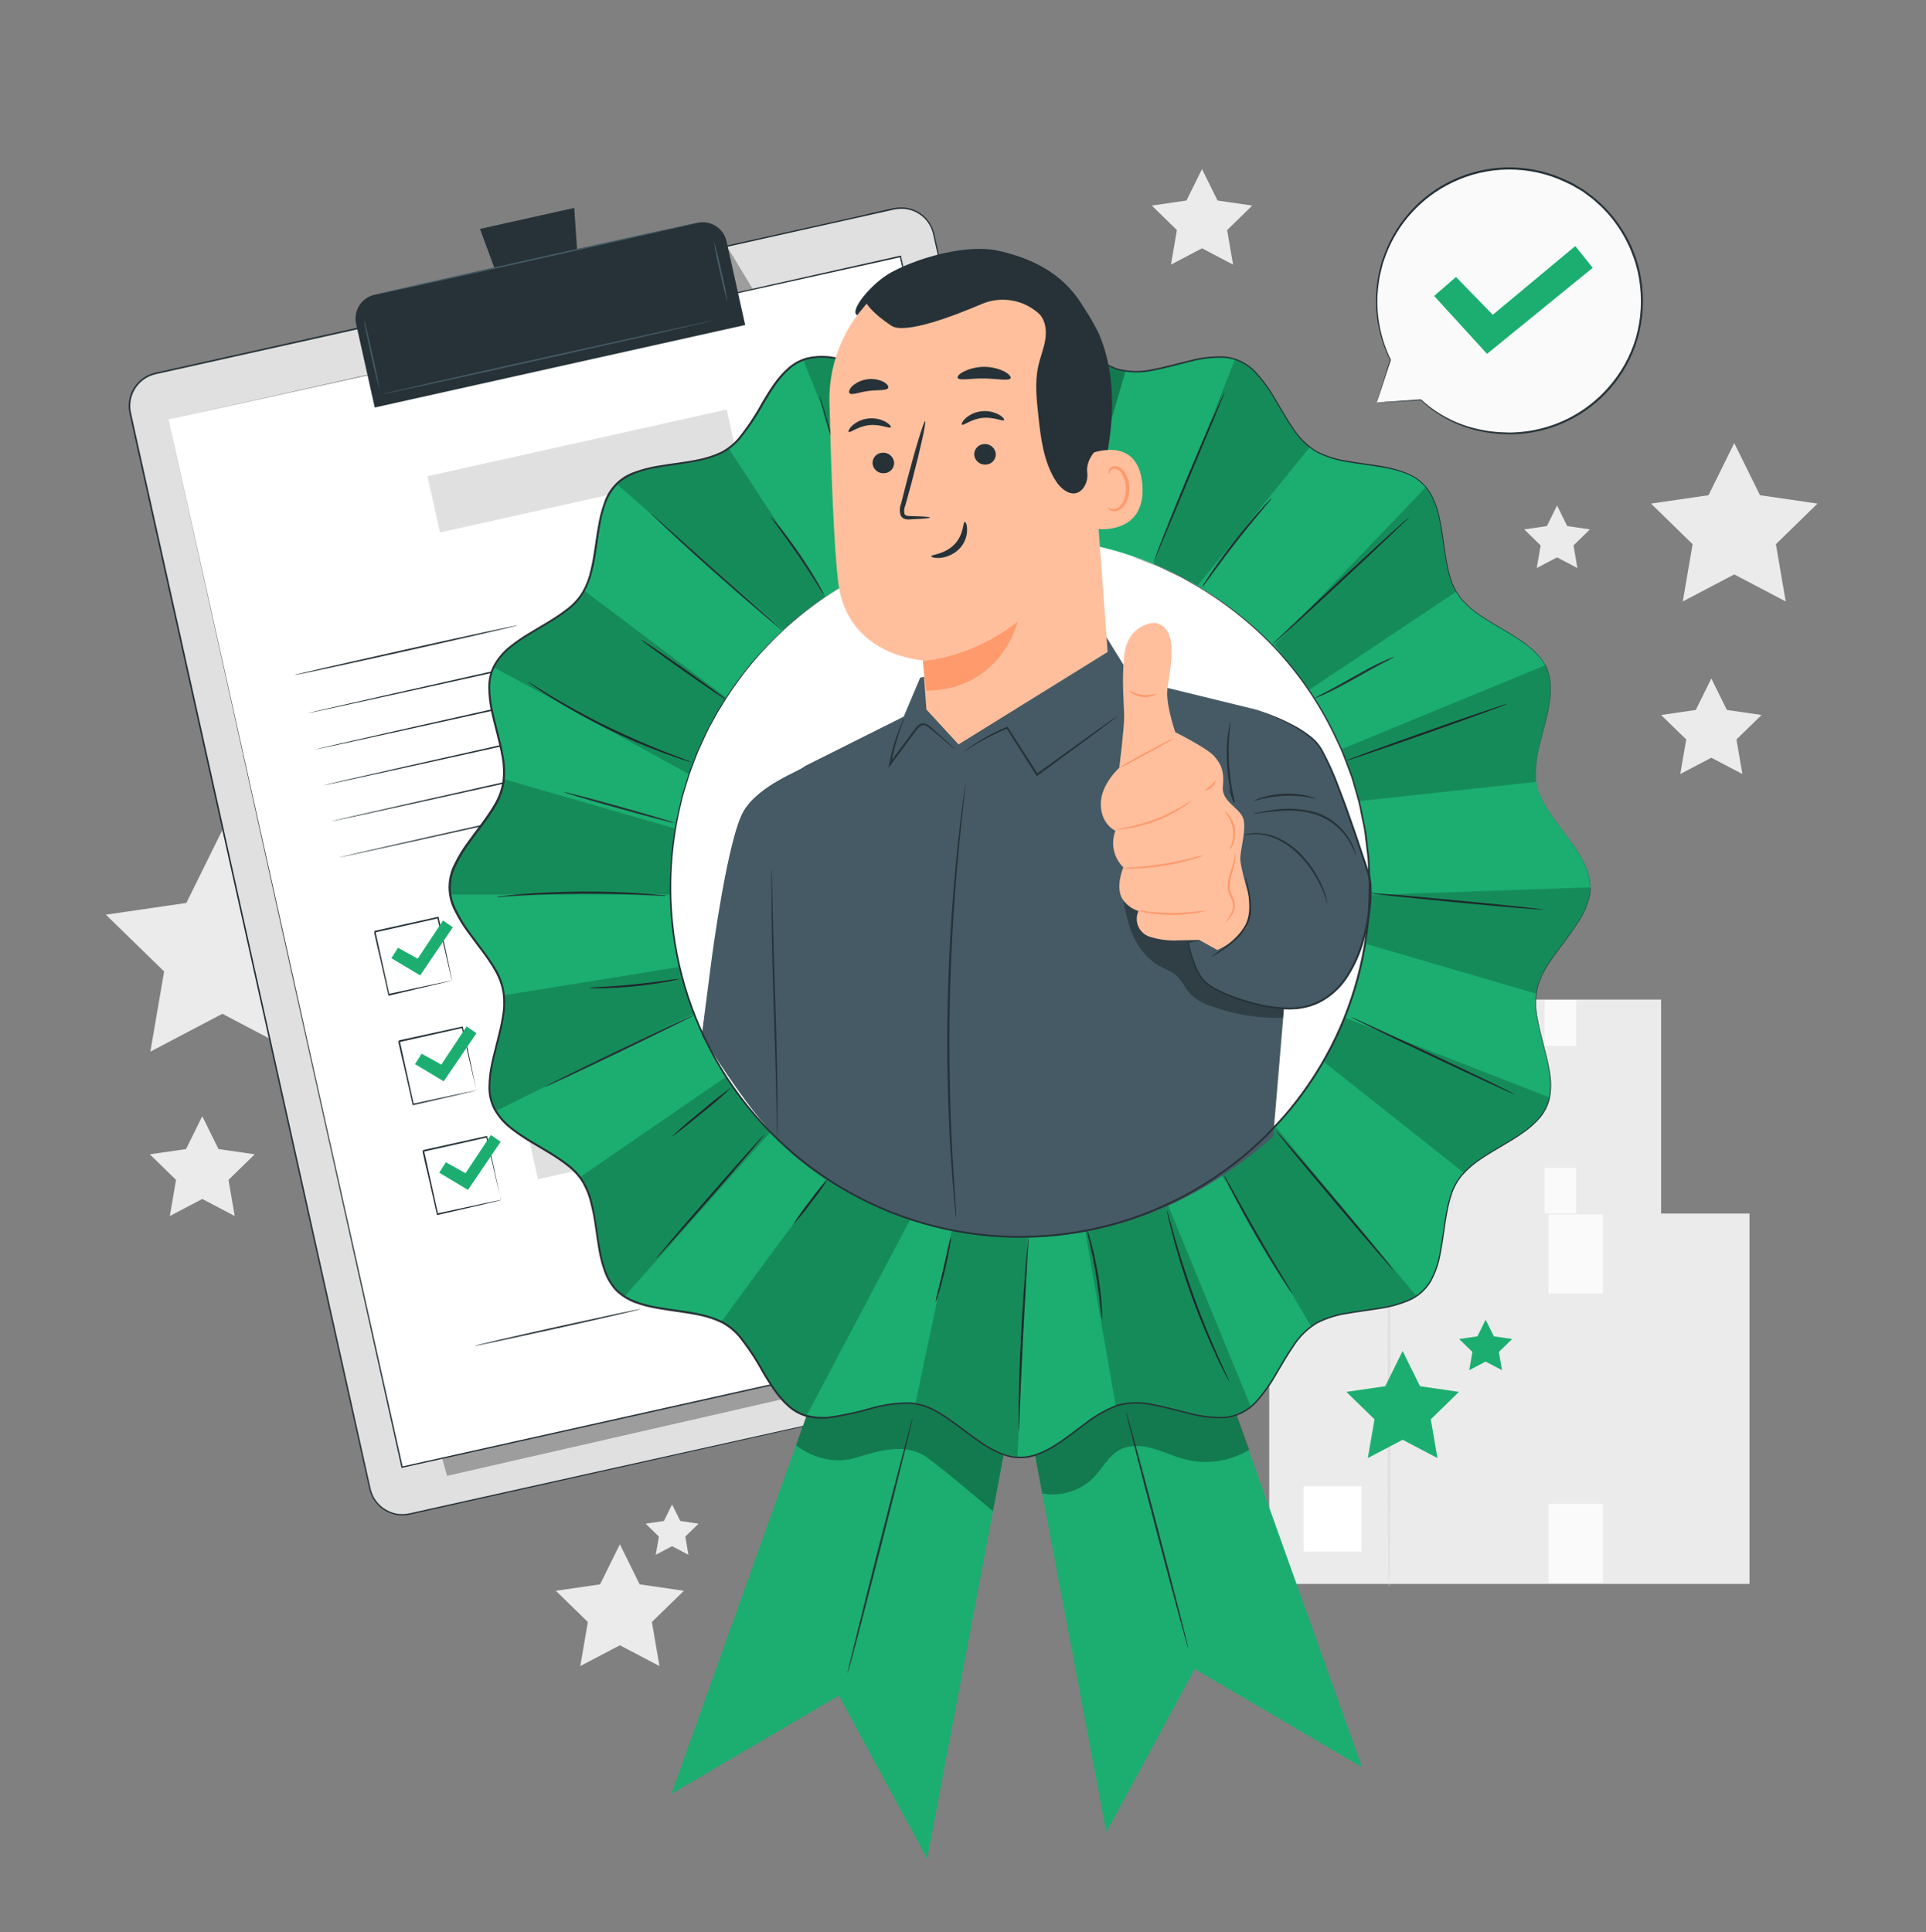 <svg width="300" height="301" viewBox="0 0 300 301" fill="none" xmlns="http://www.w3.org/2000/svg">
<rect x="0" y="0" width="300" height="301" fill="#808080" stroke="none"/>
<path d="M215.382 189.152H258.738V155.708H215.382V189.152Z" fill="#EBEBEB"/>
<path d="M218.478 186.23H223.704V180.326H218.478V186.23Z" fill="white"/>
<path d="M245.514 155.792H240.588V162.926H245.514V155.792Z" fill="#FAFAFA"/>
<path d="M245.514 181.916H240.588V189.05H245.514V181.916Z" fill="#FAFAFA"/>
<path d="M226.2 189.38C226.122 189.38 226.062 182.024 226.062 172.952C226.062 163.88 226.122 156.524 226.2 156.524C226.278 156.524 226.338 163.88 226.338 172.952C226.338 182.024 226.278 189.38 226.2 189.38Z" fill="#E0E0E0"/>
<path d="M197.7 246.74H272.508V189.038H197.7V246.74Z" fill="#EBEBEB"/>
<path d="M203.046 241.706H212.058V231.518H203.046V241.706Z" fill="white"/>
<path d="M249.684 189.188H241.188V201.5H249.684V189.188Z" fill="#FAFAFA"/>
<path d="M249.684 234.254H241.188V246.566H249.684V234.254Z" fill="#FAFAFA"/>
<path d="M216.372 247.136C216.24 247.136 216.132 234.446 216.132 218.792C216.132 203.138 216.24 190.448 216.372 190.448C216.504 190.448 216.606 203.138 216.606 218.792C216.606 234.446 216.504 247.136 216.372 247.136Z" fill="#E0E0E0"/>
<path d="M270.132 69.026L274.14 77.144L283.098 78.446L276.618 84.77L278.148 93.692L270.132 89.48L262.116 93.692L263.646 84.77L257.166 78.446L266.124 77.144L270.132 69.026Z" fill="#EBEBEB"/>
<path d="M31.506 173.882L34.032 179L39.678 179.816L35.592 183.8L36.558 189.428L31.506 186.77L26.454 189.428L27.42 183.8L23.334 179.816L28.98 179L31.506 173.882Z" fill="#EBEBEB"/>
<path d="M34.638 129.296L40.248 140.66L52.788 142.484L43.716 151.328L45.858 163.82L34.638 157.922L23.424 163.82L25.566 151.328L16.488 142.484L29.028 140.66L34.638 129.296Z" fill="#EBEBEB"/>
<path d="M266.562 105.692L268.98 110.594L274.386 111.38L270.474 115.19L271.398 120.572L266.562 118.034L261.726 120.572L262.65 115.19L258.738 111.38L264.144 110.594L266.562 105.692Z" fill="#EBEBEB"/>
<path d="M187.23 26.342L189.648 31.238L195.054 32.024L191.142 35.84L192.066 41.222L187.23 38.678L182.394 41.222L183.318 35.84L179.406 32.024L184.812 31.238L187.23 26.342Z" fill="#EBEBEB"/>
<path d="M242.532 78.746L244.116 81.95L247.656 82.466L245.094 84.962L245.7 88.484L242.532 86.822L239.37 88.484L239.976 84.962L237.414 82.466L240.954 81.95L242.532 78.746Z" fill="#EBEBEB"/>
<path d="M96.552 240.566L99.636 246.806L106.524 247.808L101.538 252.668L102.72 259.532L96.552 256.292L90.39 259.532L91.566 252.668L86.58 247.808L93.474 246.806L96.552 240.566Z" fill="#EBEBEB"/>
<path d="M104.688 234.356L105.96 236.936L108.81 237.35L106.746 239.36L107.232 242.198L104.688 240.854L102.144 242.198L102.63 239.36L100.566 237.35L103.416 236.936L104.688 234.356Z" fill="#EBEBEB"/>
<path d="M218.478 210.452L221.19 215.942L227.25 216.824L222.864 221.096L223.902 227.132L218.478 224.282L213.06 227.132L214.098 221.096L209.712 216.824L215.772 215.942L218.478 210.452Z" fill="#1BAE70"/>
<path d="M231.408 205.586L232.686 208.172L235.536 208.586L233.472 210.602L233.958 213.446L231.408 212.102L228.852 213.446L229.344 210.602L227.274 208.586L230.13 208.172L231.408 205.586Z" fill="#1BAE70"/>
<path d="M214.464 62.696L216.6 56.06C214.564 51.961 213.946 47.302 214.842 42.813C215.738 38.325 218.098 34.26 221.552 31.256C225.006 28.253 229.358 26.48 233.927 26.215C238.497 25.95 243.025 27.209 246.803 29.793C250.58 32.378 253.394 36.142 254.802 40.497C256.211 44.852 256.135 49.551 254.587 53.859C253.038 58.166 250.105 61.838 246.246 64.299C242.387 66.761 237.821 67.872 233.262 67.46C228.814 67.157 224.605 65.336 221.34 62.3L214.464 62.696Z" fill="#FAFAFA"/>
<path d="M214.464 62.696L214.92 62.66L216.246 62.564L221.34 62.216C223.865 64.552 226.975 66.16 230.34 66.872C231.379 67.103 232.434 67.254 233.496 67.322L235.176 67.388C235.74 67.388 236.322 67.322 236.904 67.292C242.167 66.815 247.045 64.329 250.524 60.35C252.485 58.14 253.94 55.53 254.79 52.7C255.66 49.677 255.837 46.495 255.306 43.394C255.174 42.597 254.99 41.809 254.754 41.036C254.647 40.645 254.517 40.26 254.364 39.884C254.214 39.5 254.082 39.116 253.92 38.738C253.252 37.212 252.406 35.77 251.4 34.442C250.899 33.78 250.356 33.151 249.774 32.558C249.492 32.256 249.191 31.971 248.874 31.706C248.568 31.436 248.274 31.142 247.95 30.896L246.966 30.164L246.474 29.804L245.946 29.492L244.908 28.892C244.554 28.694 244.182 28.544 243.822 28.364C241.064 27.059 238.049 26.389 234.998 26.404C231.948 26.418 228.939 27.117 226.194 28.448C221.437 30.733 217.744 34.762 215.88 39.698C215.778 39.974 215.682 40.25 215.586 40.52C215.477 40.787 215.391 41.062 215.328 41.342C215.19 41.894 215.058 42.44 214.926 42.974C214.744 44.02 214.62 45.076 214.554 46.136C214.42 49.565 215.141 52.974 216.654 56.054L215.046 60.962L214.62 62.234C214.524 62.522 214.47 62.672 214.47 62.672C214.47 62.672 214.506 62.534 214.596 62.252L214.98 60.992L216.522 56.018V56.066C214.969 52.98 214.218 49.553 214.338 46.1C214.394 45.028 214.512 43.961 214.692 42.902C214.824 42.362 214.962 41.81 215.094 41.252C215.158 40.968 215.242 40.69 215.346 40.418C215.448 40.142 215.544 39.866 215.646 39.584C216.648 36.893 218.198 34.438 220.198 32.377C222.197 30.316 224.603 28.692 227.263 27.608C229.923 26.525 232.779 26.005 235.65 26.083C238.521 26.16 241.344 26.833 243.942 28.058C244.308 28.232 244.686 28.388 245.046 28.592L246.102 29.222L246.63 29.54L247.134 29.906L248.13 30.644C248.46 30.902 248.76 31.196 249.072 31.466C249.392 31.737 249.696 32.026 249.984 32.33C250.574 32.935 251.125 33.576 251.634 34.25C252.659 35.586 253.523 37.038 254.208 38.576C254.37 38.96 254.502 39.356 254.652 39.74C254.811 40.131 254.945 40.532 255.054 40.94C255.291 41.727 255.476 42.529 255.606 43.34C256.148 46.487 255.967 49.717 255.078 52.784C254.226 55.668 252.753 58.33 250.764 60.584C247.232 64.6 242.291 67.105 236.964 67.58C236.364 67.58 235.764 67.664 235.212 67.664L233.514 67.592C232.442 67.517 231.377 67.361 230.328 67.124C226.95 66.385 223.839 64.737 221.328 62.36H221.376L216.234 62.63L214.926 62.69C214.608 62.696 214.464 62.696 214.464 62.696Z" fill="#263238"/>
<path d="M223.386 46.1L226.788 43.148L232.518 49.034L245.37 38.33L248.088 41.72L231.624 55.124L223.386 46.1Z" fill="#1BAE70"/>
<path d="M178.866 210.194L63.81 235.838C63.144 235.99 62.455 236.009 61.781 235.894C61.108 235.778 60.464 235.531 59.887 235.165C59.31 234.8 58.81 234.324 58.418 233.765C58.025 233.206 57.747 232.575 57.6 231.908L20.286 64.358C20.137 63.694 20.121 63.007 20.238 62.337C20.355 61.667 20.604 61.026 20.969 60.452C21.334 59.878 21.808 59.382 22.366 58.992C22.923 58.601 23.552 58.325 24.216 58.178L139.272 32.534C139.936 32.385 140.623 32.369 141.294 32.486C141.964 32.603 142.605 32.851 143.18 33.216C143.754 33.581 144.251 34.056 144.642 34.613C145.033 35.17 145.31 35.799 145.458 36.464L182.796 204.014C182.945 204.678 182.961 205.364 182.844 206.034C182.727 206.705 182.478 207.345 182.113 207.919C181.748 208.493 181.273 208.99 180.716 209.38C180.159 209.77 179.53 210.047 178.866 210.194Z" fill="#E0E0E0"/>
<path d="M178.866 210.194L179.25 210.086C179.623 209.964 179.983 209.806 180.324 209.612C180.884 209.283 181.378 208.854 181.782 208.346C182.333 207.65 182.695 206.823 182.832 205.946C182.919 205.415 182.919 204.874 182.832 204.344C182.736 203.786 182.586 203.198 182.454 202.586C182.178 201.386 181.854 200.018 181.554 198.566C180.902 195.658 180.152 192.312 179.304 188.528C175.926 173.426 171.042 151.574 165.006 124.568C162.006 111.068 158.694 96.278 155.148 80.396C153.38 72.46 151.55 64.26 149.658 55.796C148.718 51.564 147.762 47.274 146.79 42.926C146.298 40.754 145.812 38.564 145.314 36.362C145.044 35.264 144.412 34.289 143.521 33.594C142.629 32.899 141.53 32.523 140.4 32.528C139.836 32.54 139.276 32.621 138.732 32.768L137.052 33.14L133.674 33.896L126.858 35.414L112.986 38.51L84.402 44.9L24.258 58.292C22.987 58.574 21.873 59.334 21.148 60.416C20.422 61.497 20.142 62.817 20.364 64.1C20.91 66.65 21.498 69.206 22.056 71.75C23.192 76.83 24.318 81.88 25.434 86.9L32.034 116.546C36.366 135.98 40.542 154.7 44.52 172.58C48.498 190.46 52.272 207.38 55.812 223.286C56.252 225.286 56.69 227.254 57.126 229.19C57.348 230.162 57.546 231.146 57.78 232.1C58.032 233.039 58.548 233.887 59.268 234.542C59.983 235.187 60.864 235.619 61.812 235.79C62.282 235.866 62.76 235.881 63.234 235.832C63.702 235.772 64.176 235.658 64.644 235.55L70.23 234.308L91.428 229.592L155.4 215.378L172.8 211.526L177.324 210.53L178.866 210.194L177.33 210.554L172.806 211.574L155.406 215.468L91.446 229.766L70.272 234.5L64.686 235.748C64.218 235.85 63.75 235.97 63.258 236.036C62.766 236.086 62.27 236.07 61.782 235.988C60.789 235.815 59.867 235.363 59.123 234.684C58.378 234.004 57.844 233.127 57.582 232.154C57.342 231.188 57.144 230.216 56.922 229.244C56.486 227.296 56.046 225.328 55.602 223.34C52.062 207.458 48.276 190.49 44.292 172.634C40.308 154.778 36.132 136.034 31.794 116.6L25.194 86.96C24.078 81.944 22.952 76.89 21.816 71.798C21.252 69.254 20.67 66.71 20.118 64.136C19.887 62.792 20.183 61.41 20.944 60.278C21.704 59.147 22.872 58.351 24.204 58.058L84.354 44.648L112.956 38.3L126.822 35.21L133.638 33.692L137.022 32.9L138.702 32.528C139.257 32.384 139.827 32.307 140.4 32.3C141.571 32.303 142.708 32.695 143.631 33.415C144.555 34.136 145.212 35.143 145.5 36.278C145.992 38.486 146.484 40.67 146.97 42.848C147.95 47.2 148.914 51.484 149.862 55.7C151.738 64.16 153.564 72.36 155.34 80.3C158.874 96.182 162.162 110.972 165.168 124.478C171.168 151.478 176.028 173.348 179.388 188.456C180.222 192.23 180.966 195.59 181.614 198.494C181.932 199.952 182.214 201.29 182.502 202.52C182.634 203.12 182.784 203.72 182.874 204.278C182.964 204.814 182.964 205.362 182.874 205.898C182.737 206.791 182.369 207.633 181.806 208.34C181.396 208.847 180.898 209.276 180.336 209.606C179.99 209.8 179.624 209.955 179.244 210.068L178.866 210.194Z" fill="#263238"/>
<g opacity="0.3">
<path d="M69.642 229.904L174.474 205.94L171.162 185.396L165.216 173.882L64.932 213.272L69.642 229.904Z" fill="black"/>
</g>
<g opacity="0.3">
<path d="M113.412 38.678L117.378 45.224L118.146 48.698L115.458 49.298L113.412 38.678Z" fill="black"/>
</g>
<path d="M26.256 65.33L62.628 228.53L176.634 203.126L170.13 173.942L140.262 39.92L26.256 65.33Z" fill="white"/>
<path d="M26.256 65.33L140.256 39.824H140.352V39.926C150.468 85.28 163.086 141.878 176.742 203.126V203.252H176.622L62.622 228.65H62.514V228.536C41.1 132.164 26.472 66.308 26.25 65.336C26.472 66.332 41.196 132.17 62.736 228.536L62.598 228.452L176.598 203.03L176.502 203.18C162.864 141.944 150.258 85.346 140.16 39.98L140.28 40.058L26.256 65.33Z" fill="#263238"/>
<path d="M58.359 45.911L108.636 34.71C109.619 34.491 110.649 34.671 111.499 35.212C112.35 35.752 112.95 36.608 113.169 37.591L116.074 50.627L58.37 63.483L55.469 50.459C55.358 49.97 55.345 49.465 55.431 48.971C55.517 48.478 55.699 48.006 55.968 47.584C56.236 47.161 56.586 46.796 56.996 46.509C57.407 46.222 57.87 46.019 58.359 45.911Z" fill="#263238"/>
<path d="M89.442 32.39L74.76 35.66L79.278 47.864L90.336 45.398L89.442 32.39Z" fill="#263238"/>
<path d="M108.636 34.7C108.636 34.766 97.41 37.328 83.532 40.424C69.654 43.52 58.38 45.986 58.362 45.92C58.344 45.854 69.588 43.292 83.478 40.196C97.368 37.1 108.6 34.652 108.636 34.7Z" fill="#455A64"/>
<path d="M59.076 60.5C59.01 60.5 58.428 58.16 57.78 55.244C57.132 52.328 56.652 49.946 56.724 49.928C56.796 49.91 57.372 52.268 58.02 55.19C58.668 58.112 59.142 60.5 59.076 60.5Z" fill="#455A64"/>
<path d="M113.322 47.084C112.84 45.505 112.439 43.903 112.122 42.284C111.725 40.701 111.409 39.099 111.174 37.484C111.655 39.052 112.056 40.645 112.374 42.254C112.772 43.847 113.088 45.459 113.322 47.084Z" fill="#455A64"/>
<path d="M111.036 49.934C111.036 50 99.51 52.628 85.266 55.802C71.022 58.976 59.466 61.502 59.436 61.43C59.406 61.358 70.956 58.736 85.236 55.562C99.516 52.388 111 49.868 111.036 49.934Z" fill="#455A64"/>
<path d="M80.67 97.406C80.67 97.478 72.9 99.266 63.27 101.414C53.64 103.562 45.87 105.236 45.828 105.17C45.786 105.104 53.628 103.31 63.228 101.168C72.828 99.026 80.652 97.34 80.67 97.406Z" fill="#263238"/>
<path d="M138.696 90.872C138.696 90.944 118.374 95.534 93.276 101.126C68.178 106.718 47.808 111.2 47.796 111.134C47.784 111.068 68.112 106.472 93.222 100.88C118.332 95.288 138.684 90.806 138.696 90.872Z" fill="#263238"/>
<path d="M139.95 96.5C139.95 96.566 119.622 101.156 94.524 106.754C69.426 112.352 49.062 116.828 49.044 116.756C49.026 116.684 69.366 112.1 94.47 106.508C119.574 100.916 139.932 96.416 139.95 96.5Z" fill="#263238"/>
<path d="M141.198 102.092C141.198 102.158 120.876 106.748 95.778 112.34C70.68 117.932 50.31 122.42 50.292 122.348C50.274 122.276 70.614 117.692 95.724 112.094C120.834 106.496 141.18 102.026 141.198 102.092Z" fill="#263238"/>
<path d="M142.446 107.702C142.446 107.768 122.124 112.358 97.026 117.95C71.928 123.542 51.558 128.024 51.546 127.958C51.534 127.892 71.862 123.302 96.972 117.704C122.082 112.106 142.434 107.63 142.446 107.702Z" fill="#263238"/>
<path d="M143.7 113.3C143.7 113.372 123.372 117.962 98.274 123.554C73.176 129.146 52.8 133.634 52.8 133.568C52.8 133.502 73.122 128.912 98.226 123.314C123.33 117.716 143.682 113.24 143.7 113.3Z" fill="#263238"/>
<path d="M70.422 152.786C70.398 152.726 70.379 152.663 70.368 152.6L70.236 152.066C70.122 151.58 69.96 150.902 69.762 150.056C69.36 148.322 68.796 145.886 68.124 142.97L68.256 143.054L58.416 145.262C58.416 145.262 58.596 144.98 58.512 145.112V145.154V145.238L58.548 145.406L58.626 145.742L58.77 146.408C58.872 146.852 58.968 147.29 59.064 147.728C59.256 148.592 59.448 149.444 59.628 150.272C59.994 151.922 60.336 153.482 60.654 154.916L60.522 154.832L67.632 153.302L69.654 152.882L70.194 152.78L70.386 152.744C70.386 152.744 70.338 152.744 70.218 152.798L69.708 152.924L67.728 153.392L60.6 155.09H60.492V154.982L59.448 150.344C59.262 149.516 59.07 148.664 58.848 147.8C58.752 147.362 58.65 146.924 58.554 146.48C58.5 146.264 58.452 146.036 58.404 145.814L58.326 145.478L58.29 145.31V145.226V145.184V145.154C58.206 145.292 58.404 144.974 58.386 145.004L68.232 142.826H68.34V142.934L69.888 150.134C70.062 150.974 70.2 151.646 70.302 152.126C70.344 152.342 70.374 152.51 70.404 152.648C70.416 152.693 70.422 152.739 70.422 152.786Z" fill="#263238"/>
<path d="M143.563 128.528L74.914 143.822L76.19 149.55L144.839 134.255L143.563 128.528Z" fill="#E0E0E0"/>
<path d="M74.226 169.862C74.203 169.799 74.185 169.735 74.172 169.67C74.136 169.532 74.094 169.352 74.04 169.136C73.926 168.65 73.764 167.978 73.566 167.132C73.164 165.392 72.6 162.932 71.928 160.04L72.06 160.124L62.22 162.332C62.22 162.368 62.4 162.05 62.316 162.188V162.218V162.26V162.344L62.352 162.512L62.43 162.848C62.478 163.076 62.526 163.298 62.58 163.52L62.868 164.834C63.06 165.704 63.252 166.55 63.432 167.378C63.798 169.028 64.14 170.588 64.458 172.022L64.326 171.938L71.442 170.414L73.458 169.994L73.998 169.886C74.061 169.868 74.125 169.858 74.19 169.856L74.028 169.904L73.512 170.03L71.532 170.504L64.374 172.154H64.266V172.046L63.222 167.408C63.036 166.58 62.844 165.728 62.622 164.864C62.526 164.432 62.424 163.988 62.328 163.55C62.28 163.328 62.226 163.106 62.178 162.878L62.1 162.542L62.064 162.374V162.29V162.218L62.16 162.062L72 159.914H72.108V160.016C72.744 162.974 73.308 165.416 73.656 167.216C73.83 168.056 73.968 168.728 74.07 169.208C74.112 169.424 74.142 169.592 74.172 169.73C74.196 169.771 74.214 169.815 74.226 169.862Z" fill="#263238"/>
<path d="M147.364 145.604L78.715 160.898L79.991 166.626L148.64 151.331L147.364 145.604Z" fill="#E0E0E0"/>
<path d="M78.03 186.932C78.03 186.932 78.03 186.86 77.976 186.74C77.922 186.62 77.898 186.422 77.844 186.206C77.73 185.72 77.568 185.048 77.37 184.202C76.968 182.468 76.404 180.002 75.732 177.11L75.864 177.194L66 179.402C66 179.438 66.18 179.12 66.096 179.258V179.3V179.342V179.426L66.132 179.594L66.21 179.93C66.258 180.158 66.306 180.38 66.36 180.602L66.648 181.916C66.84 182.786 67.032 183.632 67.212 184.46L68.238 189.104L68.106 189.026L75.222 187.496L77.238 187.076L77.778 186.968C77.842 186.961 77.906 186.961 77.97 186.968L77.808 187.016L77.292 187.142L75.312 187.616L68.154 189.266H68.046V189.158C67.728 187.73 67.374 186.158 67.002 184.52C66.816 183.692 66.624 182.846 66.402 181.976C66.306 181.544 66.204 181.106 66.108 180.662C66.06 180.44 66.006 180.218 65.958 179.996L65.886 179.66L65.844 179.492V179.402V179.3C65.76 179.432 65.958 179.114 65.94 179.15L75.786 176.972H75.894V177.08L77.442 184.28C77.616 185.12 77.754 185.792 77.856 186.278C77.898 186.488 77.934 186.656 77.958 186.794C77.988 186.836 78.013 186.883 78.03 186.932Z" fill="#263238"/>
<path d="M151.172 162.68L82.523 177.975L83.799 183.702L152.448 168.408L151.172 162.68Z" fill="#E0E0E0"/>
<path d="M60.966 149.264L61.998 147.638L65.064 149.342L69.012 143.39L70.536 144.446L65.448 151.946L60.966 149.264Z" fill="#1BAE70"/>
<path d="M64.644 165.764L65.676 164.138L68.742 165.842L72.684 159.89L74.214 160.946L69.12 168.44L64.644 165.764Z" fill="#1BAE70"/>
<path d="M68.418 182.678L69.45 181.058L72.51 182.762L76.458 176.81L77.982 177.86L72.894 185.36L68.418 182.678Z" fill="#1BAE70"/>
<path d="M99.84 203.9C99.84 203.972 94.056 205.322 86.892 206.9C79.728 208.478 73.908 209.732 73.896 209.666C73.884 209.6 79.674 208.25 86.838 206.666C94.002 205.082 99.822 203.84 99.84 203.9Z" fill="#263238"/>
<path d="M112.764 200.816C111.198 201.298 109.608 201.699 108 202.016C106.417 202.41 104.815 202.724 103.2 202.958C104.764 202.477 106.352 202.076 107.958 201.758C110.592 201.176 112.752 200.75 112.764 200.816Z" fill="#263238"/>
<path d="M155.568 187.346C155.568 187.412 150.366 188.636 143.922 190.07C137.478 191.504 132.234 192.614 132.222 192.548C132.21 192.482 137.418 191.264 143.868 189.824C150.318 188.384 155.556 187.28 155.568 187.346Z" fill="#263238"/>
<path d="M150 203.138C150 203.138 150.054 202.976 150.114 202.664C150.193 202.202 150.169 201.728 150.042 201.278C149.829 200.564 149.551 199.871 149.214 199.208C148.736 198.327 148.455 197.352 148.392 196.352C148.406 195.736 148.549 195.13 148.812 194.573C149.074 194.016 149.45 193.52 149.916 193.118C150.462 192.665 151.114 192.359 151.812 192.23C152.509 192.1 153.228 192.152 153.9 192.38C154.638 192.604 155.296 193.035 155.796 193.622C156.063 193.938 156.22 194.331 156.246 194.744C156.253 194.965 156.188 195.184 156.062 195.366C155.936 195.549 155.754 195.686 155.544 195.758C155.152 195.885 154.751 195.983 154.344 196.052L153.144 196.298C152.34 196.46 151.524 196.604 150.684 196.712C149.057 196.946 147.406 196.956 145.776 196.742C145.04 196.583 144.271 196.707 143.622 197.09C143.106 197.609 142.67 198.201 142.326 198.848C142.117 199.166 141.827 199.423 141.486 199.592C141.139 199.745 140.747 199.762 140.388 199.64C139.771 199.365 139.184 199.027 138.636 198.632C138.382 198.463 138.093 198.354 137.79 198.314C137.507 198.282 137.222 198.352 136.986 198.512C136.571 198.891 136.228 199.342 135.972 199.844C135.699 200.273 135.326 200.631 134.885 200.886C134.445 201.141 133.949 201.285 133.44 201.308C132.67 201.338 131.919 201.072 131.34 200.564C130.977 200.249 130.691 199.855 130.506 199.412C130.441 199.26 130.395 199.101 130.368 198.938C130.368 198.938 130.422 199.1 130.554 199.394C130.749 199.818 131.038 200.191 131.4 200.486C131.964 200.963 132.69 201.208 133.428 201.17C133.913 201.145 134.385 201.002 134.803 200.755C135.221 200.507 135.573 200.161 135.828 199.748C136.092 199.223 136.45 198.751 136.884 198.356C137.157 198.166 137.489 198.079 137.82 198.11C138.148 198.158 138.463 198.275 138.744 198.452C139.283 198.833 139.857 199.16 140.46 199.43C140.768 199.533 141.104 199.518 141.402 199.388C141.707 199.236 141.963 199.001 142.14 198.71C142.497 198.046 142.95 197.44 143.484 196.91C143.816 196.672 144.205 196.527 144.612 196.49C145.011 196.447 145.413 196.447 145.812 196.49C147.424 196.698 149.057 196.688 150.666 196.46C151.494 196.352 152.304 196.202 153.108 196.046L154.308 195.806C154.693 195.734 155.074 195.64 155.448 195.524C155.612 195.471 155.755 195.367 155.855 195.226C155.955 195.085 156.005 194.916 156 194.744C155.973 194.384 155.834 194.043 155.604 193.766C155.13 193.202 154.506 192.786 153.804 192.566C153.168 192.349 152.487 192.299 151.825 192.419C151.164 192.538 150.544 192.824 150.024 193.25C149.577 193.63 149.215 194.1 148.96 194.629C148.706 195.158 148.566 195.735 148.548 196.322C148.602 197.3 148.864 198.255 149.316 199.124C149.648 199.797 149.915 200.5 150.114 201.224C150.231 201.687 150.242 202.171 150.144 202.64C150.116 202.811 150.067 202.978 150 203.138Z" fill="#263238"/>
<path d="M162.402 195.458C162.301 195.498 162.196 195.531 162.09 195.554L161.178 195.77L157.83 196.544C155.01 197.204 151.11 198.128 146.82 199.214C142.53 200.3 138.66 201.35 135.87 202.118L132.558 203.03L131.652 203.27C131.548 203.302 131.442 203.326 131.334 203.342C131.431 203.289 131.533 203.249 131.64 203.222L132.528 202.94C133.302 202.694 134.424 202.34 135.816 201.95C138.606 201.134 142.464 200.06 146.76 198.95C151.056 197.84 154.956 196.964 157.794 196.358C159.21 196.052 160.362 195.812 161.16 195.656L162.078 195.482C162.185 195.464 162.293 195.456 162.402 195.458Z" fill="#263238"/>
<path d="M113.189 63.804L66.589 74.186L68.54 82.941L115.139 72.559L113.189 63.804Z" fill="#E0E0E0"/>
<path d="M157.272 205.886L172.326 285.422L186.084 260L212.16 275.306L184.482 197.858L157.272 205.886Z" fill="#1BAE70"/>
<g opacity="0.3">
<path d="M162.336 232.634C163.769 232.904 165.246 232.822 166.641 232.395C168.035 231.967 169.305 231.207 170.34 230.18C171.714 228.764 172.626 226.832 174.354 225.884C175.908 225.032 177.822 225.152 179.532 225.626C181.242 226.1 182.85 226.886 184.56 227.33C186.247 227.76 188.003 227.85 189.726 227.595C191.448 227.339 193.102 226.743 194.592 225.842L190.248 213.782L170.088 211.262L160.488 222.812L162.336 232.634Z" fill="black"/>
</g>
<path d="M185.106 256.844C185.022 256.844 182.778 248.6 180.096 238.394C177.414 228.188 175.296 219.884 175.392 219.866C175.488 219.848 177.714 228.098 180.396 238.316C183.078 248.534 185.19 256.82 185.106 256.844Z" fill="#263238"/>
<path d="M159.474 210.02L144.42 289.556L130.662 264.14L104.586 279.44L132.264 201.992L159.474 210.02Z" fill="#1BAE70"/>
<g opacity="0.3">
<path d="M123.984 225.158C123.984 225.158 128.268 228.68 133.374 227.06C138.48 225.44 141.654 225.092 144.42 227.06C147.186 229.028 154.668 235.43 154.668 235.43L156.402 226.256L146.352 212.456L135.864 214.574L128.4 215.3L125.622 220.562L123.984 225.158Z" fill="black"/>
</g>
<path d="M247.74 138.224C247.74 143.93 240.45 148.844 239.382 154.238C238.284 159.794 243.12 167.12 241.002 172.238C238.884 177.356 230.202 179.192 227.124 183.818C224.046 188.444 225.666 197.108 221.724 201.056C217.782 205.004 209.124 203.342 204.486 206.456C199.848 209.57 198.108 218.174 192.906 220.334C187.794 222.452 180.468 217.616 174.906 218.714C169.506 219.782 164.598 227.072 158.892 227.072C153.186 227.072 148.266 219.782 142.872 218.714C137.316 217.616 129.99 222.452 124.872 220.334C119.754 218.216 117.924 209.534 113.298 206.456C108.672 203.378 100.008 204.998 96.054 201.056C92.1 197.114 93.768 188.456 90.654 183.818C87.54 179.18 78.936 177.44 76.782 172.238C74.628 167.036 79.5 159.8 78.402 154.238C77.334 148.838 70.038 143.93 70.038 138.224C70.038 132.518 77.334 127.598 78.402 122.204C79.5 116.648 74.658 109.322 76.782 104.204C78.906 99.086 87.582 97.25 90.654 92.63C93.726 88.01 92.112 79.34 96.054 75.386C99.996 71.432 108.654 73.1 113.298 69.986C117.942 66.872 119.67 58.268 124.872 56.114C130.074 53.96 137.31 58.832 142.872 57.734C148.272 56.666 153.186 49.37 158.892 49.37C164.598 49.37 169.512 56.666 174.906 57.734C180.462 58.832 187.788 53.99 192.906 56.114C198.108 58.268 199.86 66.914 204.486 69.986C209.112 73.058 217.776 71.444 221.724 75.386C225.672 79.328 224.01 87.986 227.124 92.63C230.238 97.274 238.842 99.002 241.002 104.204C243.162 109.406 238.284 116.642 239.382 122.204C240.45 127.598 247.74 132.5 247.74 138.224Z" fill="#1BAE70"/>
<path d="M138.102 88.418C138.102 88.418 138.036 88.34 137.94 88.172C137.844 88.004 137.694 87.734 137.532 87.44C137.178 86.804 136.692 85.868 136.116 84.704C134.958 82.376 133.458 79.1 132.012 75.404C130.566 71.708 129.456 68.276 128.73 65.804C128.37 64.55 128.094 63.536 127.92 62.804C127.842 62.48 127.776 62.204 127.728 61.988C127.697 61.895 127.681 61.798 127.68 61.7C127.727 61.788 127.763 61.88 127.788 61.976L128.034 62.774C128.268 63.512 128.574 64.508 128.94 65.714C129.72 68.192 130.866 71.594 132.3 75.314C133.734 79.034 135.21 82.28 136.314 84.632L137.64 87.41L137.994 88.166C138.038 88.247 138.074 88.331 138.102 88.418Z" fill="#263238"/>
<path d="M146.01 85.412C145.905 85.203 145.826 84.981 145.776 84.752C145.65 84.32 145.482 83.69 145.284 82.91C144.888 81.356 144.396 79.184 143.952 76.772C143.508 74.36 143.196 72.158 143.016 70.562C142.92 69.764 142.86 69.116 142.824 68.666C142.796 68.435 142.796 68.201 142.824 67.97C142.893 68.193 142.939 68.422 142.962 68.654L143.25 70.532C143.49 72.122 143.85 74.312 144.276 76.718C144.702 79.124 145.176 81.296 145.512 82.862C145.674 83.594 145.806 84.218 145.914 84.722C145.969 84.948 146.001 85.18 146.01 85.412Z" fill="#263238"/>
<path d="M159.96 84.026C159.87 84.026 159.648 77.294 159.462 68.996C159.276 60.698 159.192 53.96 159.276 53.954C159.36 53.948 159.588 60.68 159.774 68.99C159.96 77.3 160.044 84.026 159.96 84.026Z" fill="#263238"/>
<path d="M174 70.196C174.084 70.196 173.112 73.586 171.834 77.714C170.556 81.842 169.434 85.16 169.374 85.136C169.314 85.112 170.262 81.746 171.54 77.618C172.818 73.49 173.91 70.172 174 70.196Z" fill="#263238"/>
<path d="M179.724 87.59C179.736 87.491 179.762 87.394 179.802 87.302L180.072 86.51C180.312 85.826 180.672 84.842 181.152 83.63C182.094 81.23 183.438 77.876 184.974 74.216C186.51 70.556 187.938 67.262 188.988 64.886C189.504 63.734 189.93 62.786 190.254 62.078L190.608 61.322C190.698 61.154 190.746 61.064 190.758 61.07C190.736 61.164 190.706 61.257 190.668 61.346L190.362 62.126L189.192 64.976C188.166 67.412 186.792 70.7 185.262 74.342C183.732 77.984 182.376 81.272 181.356 83.714L180.186 86.558L179.856 87.326C179.823 87.419 179.779 87.508 179.724 87.59Z" fill="#263238"/>
<path d="M187.2 91.502C187.291 91.29 187.406 91.089 187.542 90.902C187.782 90.518 188.142 89.972 188.586 89.306C189.486 87.98 190.782 86.168 192.288 84.236C193.794 82.304 195.24 80.636 196.308 79.436C196.842 78.836 197.286 78.362 197.598 78.038C197.748 77.858 197.919 77.697 198.108 77.558C197.992 77.763 197.851 77.952 197.688 78.122C197.364 78.518 196.956 79.004 196.488 79.58C195.462 80.816 194.052 82.526 192.546 84.458C191.04 86.39 189.726 88.172 188.778 89.468L187.656 90.998C187.522 91.181 187.369 91.35 187.2 91.502Z" fill="#263238"/>
<path d="M198.132 100.442C198.072 100.382 202.824 95.87 208.734 90.368C214.644 84.866 219.492 80.456 219.534 80.516C219.576 80.576 214.848 85.094 208.932 90.596C203.016 96.098 198.192 100.508 198.132 100.442Z" fill="#263238"/>
<path d="M217.2 102.308C216.622 102.674 216.02 103.003 215.4 103.292C214.272 103.892 212.742 104.726 211.05 105.692C209.358 106.658 207.798 107.462 206.64 108.002C206.04 108.272 205.596 108.482 205.26 108.602C205.096 108.688 204.92 108.748 204.738 108.782C205.317 108.416 205.918 108.088 206.538 107.798C207.666 107.198 209.196 106.364 210.888 105.398C212.58 104.432 214.14 103.598 215.298 103.088C215.898 102.818 216.342 102.608 216.678 102.488C216.841 102.4 217.017 102.339 217.2 102.308Z" fill="#263238"/>
<path d="M234.834 109.622C234.864 109.706 229.212 111.77 222.234 114.236C215.256 116.702 209.538 118.628 209.514 118.55C209.49 118.472 215.13 116.402 222.114 113.936C229.098 111.47 234.804 109.544 234.834 109.622Z" fill="#263238"/>
<path d="M240.45 141.704C240.45 141.788 234.3 141.278 226.734 140.558C219.168 139.838 213.036 139.184 213.048 139.094C213.06 139.004 219.192 139.526 226.764 140.246C234.336 140.966 240.456 141.62 240.45 141.704Z" fill="#263238"/>
<path d="M235.932 170.48C235.896 170.558 230.154 167.918 223.11 164.594C216.066 161.27 210.384 158.504 210.42 158.426C210.456 158.348 216.198 160.982 223.242 164.312C230.286 167.642 235.968 170.402 235.932 170.48Z" fill="#263238"/>
<path d="M217.044 197.858C216.978 197.912 212.844 193.106 207.798 187.13C202.752 181.154 198.72 176.252 198.798 176.198C198.876 176.144 202.998 180.944 208.044 186.926C213.09 192.908 217.11 197.798 217.044 197.858Z" fill="#263238"/>
<path d="M201.276 201.5C201.089 201.292 200.923 201.067 200.778 200.828C200.472 200.384 200.04 199.73 199.524 198.92C198.48 197.294 197.082 195.02 195.606 192.47C194.13 189.92 192.87 187.568 192.006 185.87C191.568 185.012 191.214 184.316 190.986 183.83C190.85 183.583 190.738 183.324 190.65 183.056C190.82 183.28 190.968 183.519 191.094 183.77C191.382 184.298 191.754 184.97 192.204 185.768C193.134 187.454 194.43 189.782 195.9 192.332C197.37 194.882 198.738 197.168 199.734 198.818C200.202 199.61 200.598 200.264 200.904 200.78C201.054 201.006 201.179 201.247 201.276 201.5Z" fill="#263238"/>
<path d="M191.484 215.24C191.484 215.24 191.424 215.162 191.328 214.994L190.938 214.262C190.596 213.62 190.134 212.684 189.582 211.52C188.478 209.186 187.056 205.91 185.706 202.202C184.356 198.494 183.336 195.074 182.706 192.602C182.376 191.354 182.106 190.334 181.974 189.632C181.908 189.308 181.854 189.032 181.806 188.816C181.782 188.722 181.768 188.626 181.764 188.528C181.813 188.614 181.847 188.707 181.866 188.804L182.094 189.602C182.304 190.346 182.58 191.336 182.916 192.542C183.624 195.02 184.674 198.428 186.024 202.142C187.374 205.856 188.754 209.114 189.81 211.472L191.07 214.25C191.202 214.55 191.316 214.802 191.412 215.006C191.446 215.081 191.47 215.16 191.484 215.24Z" fill="#263238"/>
<path d="M171.648 205.586C171.518 204.896 171.432 204.199 171.39 203.498C171.252 202.208 171.03 200.426 170.706 198.476C170.382 196.526 170.004 194.774 169.716 193.508C169.527 192.83 169.383 192.14 169.284 191.444C169.373 191.611 169.442 191.788 169.488 191.972C169.608 192.32 169.758 192.824 169.932 193.454C170.274 194.708 170.682 196.454 171.012 198.428C171.299 200.1 171.499 201.787 171.612 203.48C171.654 204.128 171.678 204.68 171.678 205.022C171.693 205.21 171.683 205.4 171.648 205.586Z" fill="#263238"/>
<path d="M158.67 222.86C158.656 222.759 158.656 222.656 158.67 222.554C158.67 222.314 158.67 222.02 158.67 221.672C158.67 220.904 158.67 219.794 158.67 218.426C158.718 215.684 158.844 211.904 159.06 207.734C159.276 203.564 159.546 199.784 159.768 197.054C159.876 195.686 159.978 194.582 160.056 193.82C160.098 193.472 160.128 193.178 160.152 192.944C160.159 192.84 160.179 192.737 160.212 192.638C160.226 192.742 160.226 192.847 160.212 192.95C160.212 193.184 160.212 193.478 160.17 193.832C160.122 194.642 160.062 195.734 159.984 197.066C159.822 199.844 159.606 203.6 159.384 207.746C159.162 211.892 159.006 215.696 158.904 218.432C158.856 219.764 158.814 220.832 158.784 221.672C158.784 222.026 158.748 222.314 158.736 222.554C158.729 222.659 158.707 222.762 158.67 222.86Z" fill="#263238"/>
<path d="M148.122 192.638C148.118 193.155 148.057 193.67 147.942 194.174C147.786 195.11 147.534 196.4 147.204 197.81C146.874 199.22 146.526 200.492 146.25 201.41C146.13 201.912 145.955 202.399 145.728 202.862C145.781 202.35 145.884 201.843 146.034 201.35L146.898 197.75C147.21 196.4 147.498 195.176 147.726 194.15C147.809 193.635 147.942 193.128 148.122 192.638Z" fill="#263238"/>
<path d="M129.048 183.5C128.262 184.8 127.386 186.043 126.426 187.22C125.546 188.459 124.585 189.639 123.552 190.754C124.336 189.453 125.213 188.21 126.174 187.034C127.05 185.792 128.011 184.611 129.048 183.5Z" fill="#263238"/>
<path d="M119.046 176.756C119.106 176.81 115.386 181.184 110.73 186.518C106.074 191.852 102.24 196.118 102.174 196.076C102.108 196.034 105.834 191.648 110.49 186.314C115.146 180.98 118.98 176.696 119.046 176.756Z" fill="#263238"/>
<path d="M114.036 169.31C112.565 170.729 111.021 172.071 109.41 173.33C106.8 175.478 104.64 177.17 104.61 177.104C106.082 175.688 107.626 174.348 109.236 173.09C110.772 171.75 112.374 170.489 114.036 169.31Z" fill="#263238"/>
<path d="M108.18 158.084C108.216 158.162 103.032 160.742 96.594 163.838C90.156 166.934 84.918 169.388 84.876 169.31C84.834 169.232 90.024 166.658 96.462 163.556C102.9 160.454 108.144 158.006 108.18 158.084Z" fill="#263238"/>
<path d="M105.828 152.486C105.656 152.562 105.474 152.614 105.288 152.642C104.934 152.726 104.424 152.834 103.794 152.948C102.528 153.188 100.764 153.452 98.808 153.65C96.852 153.848 95.07 153.932 93.78 153.95C93.138 153.95 92.616 153.95 92.256 153.95C92.068 153.962 91.88 153.944 91.698 153.896C92.386 153.801 93.079 153.747 93.774 153.734C95.058 153.656 96.828 153.536 98.778 153.338C100.728 153.14 102.486 152.912 103.758 152.738C104.441 152.605 105.133 152.521 105.828 152.486Z" fill="#263238"/>
<path d="M103.926 139.556C103.577 139.585 103.225 139.585 102.876 139.556L100.02 139.412C97.62 139.292 94.284 139.184 90.606 139.202C86.928 139.22 83.592 139.37 81.186 139.514L78.336 139.688C77.987 139.728 77.636 139.74 77.286 139.724C77.627 139.642 77.974 139.59 78.324 139.568C78.996 139.49 79.968 139.394 81.168 139.292C83.568 139.094 86.916 138.914 90.6 138.89C94.284 138.866 97.626 139.016 100.038 139.19C101.238 139.28 102.216 139.364 102.888 139.436C103.236 139.452 103.583 139.492 103.926 139.556Z" fill="#263238"/>
<path d="M105.102 128.204C105.102 128.288 101.196 127.274 96.426 125.942C91.656 124.61 87.81 123.47 87.834 123.386C87.858 123.302 91.74 124.31 96.51 125.642C101.28 126.974 105.126 128.12 105.102 128.204Z" fill="#263238"/>
<path d="M107.616 118.7C107.52 118.695 107.424 118.674 107.334 118.64L106.536 118.4C105.852 118.184 104.862 117.848 103.656 117.41C100.505 116.253 97.416 114.931 94.404 113.45C91.393 111.967 88.463 110.325 85.626 108.53C84.54 107.84 83.67 107.264 83.082 106.85L82.41 106.364C82.26 106.25 82.182 106.19 82.188 106.178C82.279 106.215 82.365 106.261 82.446 106.316L83.154 106.748C83.754 107.132 84.642 107.678 85.74 108.344C87.942 109.676 91.026 111.434 94.542 113.144C98.058 114.854 101.334 116.246 103.734 117.182C104.934 117.644 105.9 118.01 106.578 118.262L107.352 118.556C107.444 118.597 107.532 118.645 107.616 118.7Z" fill="#263238"/>
<path d="M113.262 109.1C113.214 109.166 110.178 107.114 106.482 104.51C102.786 101.906 99.828 99.74 99.882 99.668C99.936 99.596 102.966 101.654 106.668 104.258C110.37 106.862 113.31 109.046 113.262 109.1Z" fill="#263238"/>
<path d="M101.328 79.952C101.328 79.952 101.412 80 101.556 80.114L102.156 80.642L104.37 82.598L111.636 89.084L118.932 95.534L121.14 97.496L121.74 98.042C121.812 98.102 121.877 98.17 121.932 98.246C121.932 98.246 121.848 98.204 121.698 98.09L121.098 97.592C120.552 97.154 119.778 96.506 118.824 95.702C116.916 94.094 114.312 91.844 111.462 89.318C108.612 86.792 106.062 84.464 104.262 82.76C103.35 81.908 102.618 81.218 102.114 80.726L101.544 80.162C101.4 80.03 101.316 79.958 101.328 79.952Z" fill="#263238"/>
<path d="M120.042 80.498C120.042 80.498 120.204 80.63 120.45 80.912C120.696 81.194 121.05 81.608 121.464 82.112C122.298 83.156 123.408 84.632 124.56 86.312C125.712 87.992 126.678 89.564 127.344 90.722C127.68 91.322 127.944 91.772 128.112 92.102C128.216 92.266 128.297 92.444 128.352 92.63C127.912 92.058 127.511 91.456 127.152 90.83C126.438 89.702 125.442 88.16 124.296 86.48C123.15 84.8 122.07 83.318 121.296 82.244C120.844 81.688 120.425 81.105 120.042 80.498Z" fill="#263238"/>
<g opacity="0.2">
<path d="M96.06 75.392L122.166 98.246L128.652 93.056L113.508 69.848C113.508 69.848 112.344 70.7 109.308 71.564C106.41 72.398 97.8 72.62 96.06 75.392Z" fill="black"/>
</g>
<g opacity="0.2">
<path d="M125.118 56.06L137.862 87.962L146.01 85.412L143.292 57.74C143.292 57.74 141.894 58.07 138.78 57.674C135.762 57.29 128.448 54.428 125.118 56.06Z" fill="black"/>
</g>
<g opacity="0.3">
<path d="M159.102 49.382L159.96 84.026L167.592 84.392L175.32 57.8C173.714 57.481 172.187 56.849 170.826 55.94C168.186 54.248 162.798 49.1 159.102 49.382Z" fill="black"/>
</g>
<g opacity="0.2">
<path d="M192.39 55.928L179.724 87.866L186.6 91.16L204.03 69.644C202.72 68.538 201.603 67.222 200.724 65.75C199.08 63.092 196.248 56.99 192.39 55.928Z" fill="black"/>
</g>
<g opacity="0.2">
<path d="M222.138 75.854L198.546 100.454L203.802 107.54L226.854 92.156C226.095 90.758 225.581 89.24 225.336 87.668C224.784 84.668 224.706 79.22 222.138 75.854Z" fill="black"/>
</g>
<g opacity="0.2">
<path d="M240.762 103.61L208.992 116.684L211.626 124.802L239.268 121.802C239.268 121.802 239.094 120.95 239.46 117.836C239.808 114.818 243 108.074 240.762 103.61Z" fill="black"/>
</g>
<g opacity="0.2">
<path d="M247.8 138.224L213.162 139.424L212.874 147.062L239.274 154.79C239.449 153.691 239.802 152.627 240.318 151.64C242.286 147.968 247.8 142.784 247.8 138.224Z" fill="black"/>
</g>
<g opacity="0.2">
<path d="M241.41 170.972L209.52 158.546L206.298 165.5L228 182.678C229.141 181.585 230.403 180.627 231.762 179.822C234.402 178.136 240.678 175.406 241.41 170.972Z" fill="black"/>
</g>
<g opacity="0.2">
<path d="M194.508 170.48L186.612 177.08C187.212 177.68 197.73 195.584 204.216 206.636C204.3 206.563 204.388 206.495 204.48 206.432C208.746 203.576 216.342 204.722 220.626 201.896L194.508 170.48Z" fill="black"/>
<path d="M180 183.008L168.216 187.028L173.796 219.02C174.158 218.892 174.529 218.79 174.906 218.714C180.462 217.616 187.788 222.452 192.906 220.334C193.607 220.033 194.258 219.629 194.838 219.134L180 183.008Z" fill="black"/>
<path d="M158.484 227.06L160.362 185.264L150.162 182.678L142.584 218.678L142.86 218.726C148.14 219.752 152.946 226.7 158.484 227.06Z" fill="black"/>
<path d="M132.864 178.166C132.864 178.166 119.4 196.202 112.356 205.91C112.682 206.074 112.998 206.256 113.304 206.456C117.93 209.552 119.676 218.174 124.878 220.334C125.118 220.43 125.364 220.508 125.61 220.58L144.42 184.976L132.864 178.166Z" fill="black"/>
<path d="M119.046 163.646L90.33 183.38C90.438 183.524 90.558 183.662 90.654 183.812C93.774 188.468 92.112 197.102 96.054 201.05C96.418 201.407 96.82 201.723 97.254 201.992C107.4 190.556 125.616 170.024 126.276 169.31L119.046 163.646Z" fill="black"/>
<path d="M112.464 149.552L78.51 155.036C79.056 160.484 74.76 167.36 76.782 172.232C76.904 172.529 77.05 172.816 77.22 173.09C89.1 167.174 113.922 154.868 114.954 154.802L112.464 149.552Z" fill="black"/>
<path d="M110.61 130.64L78.516 121.382C78.486 121.658 78.45 121.934 78.402 122.204C77.334 127.604 70.038 132.518 70.038 138.224C70.04 138.604 70.072 138.983 70.134 139.358H109.308L110.61 130.64Z" fill="black"/>
<path d="M76.914 103.958C88.914 110.384 112.356 123.386 112.356 123.386L118.128 112.424L91.02 92.024C90.9 92.234 90.786 92.45 90.654 92.624C87.6 97.178 79.242 98.954 76.914 103.958Z" fill="black"/>
</g>
<path d="M247.74 138.224L247.704 137.84C247.69 137.464 247.637 137.09 247.548 136.724C247.199 135.285 246.589 133.923 245.748 132.704C244.716 131.048 243.156 129.194 241.548 126.848C240.64 125.6 239.943 124.211 239.484 122.738C239.093 121.018 239.093 119.232 239.484 117.512C239.82 115.682 240.366 113.798 240.84 111.8C241.314 109.802 241.758 107.642 241.314 105.434C241.063 104.316 240.551 103.274 239.82 102.392C239.036 101.494 238.141 100.699 237.156 100.028C235.164 98.612 232.872 97.484 230.682 96.008C229.549 95.277 228.52 94.397 227.622 93.392C226.741 92.3 226.101 91.035 225.744 89.678C224.976 86.948 224.802 84.032 224.22 81.116C223.966 79.631 223.465 78.199 222.738 76.88C221.949 75.552 220.751 74.514 219.324 73.922C217.851 73.33 216.309 72.927 214.734 72.722C213.144 72.458 211.512 72.272 209.88 71.984C208.208 71.743 206.587 71.23 205.08 70.466C203.586 69.568 202.321 68.336 201.384 66.866C200.388 65.438 199.53 63.902 198.618 62.384C197.744 60.831 196.698 59.381 195.498 58.064C194.261 56.731 192.575 55.904 190.764 55.742C188.914 55.673 187.064 55.89 185.28 56.384C183.48 56.822 181.632 57.356 179.742 57.71C177.831 58.16 175.838 58.123 173.946 57.602C172.101 56.878 170.376 55.881 168.828 54.644C167.226 53.444 165.666 52.244 163.956 51.176C162.246 50.108 160.308 49.334 158.292 49.562H157.914C157.788 49.562 157.668 49.616 157.548 49.64C157.302 49.7 157.05 49.742 156.81 49.814C156.327 49.968 155.854 50.152 155.394 50.366C154.466 50.807 153.575 51.323 152.73 51.908C151.026 53.108 149.412 54.416 147.66 55.604C146.788 56.215 145.864 56.748 144.9 57.2C143.912 57.642 142.854 57.908 141.774 57.986C139.609 58 137.454 57.694 135.378 57.08C133.288 56.483 131.156 56.044 129 55.766C127.923 55.66 126.837 55.733 125.784 55.982C124.735 56.273 123.768 56.803 122.958 57.53C121.302 58.976 120.15 60.92 118.998 62.828C117.91 64.826 116.639 66.718 115.2 68.48C114.438 69.353 113.523 70.079 112.5 70.622C111.455 71.116 110.359 71.49 109.23 71.738C106.974 72.236 104.67 72.446 102.396 72.854C100.122 73.262 97.8 73.904 96.156 75.5C95.362 76.345 94.75 77.344 94.356 78.434C93.959 79.534 93.667 80.669 93.486 81.824C93.066 84.14 92.886 86.516 92.286 88.85C92.028 90.034 91.598 91.175 91.008 92.234C90.387 93.283 89.573 94.206 88.608 94.952C86.712 96.476 84.558 97.604 82.494 98.864C81.46 99.486 80.468 100.176 79.524 100.928C78.585 101.678 77.795 102.598 77.196 103.64C76.624 104.701 76.335 105.891 76.356 107.096C76.377 108.307 76.52 109.513 76.782 110.696C77.286 113.096 78.048 115.454 78.456 117.896C78.698 119.149 78.746 120.432 78.6 121.7C78.43 122.965 78.023 124.186 77.4 125.3C76.146 127.49 74.514 129.416 73.068 131.456C72.325 132.461 71.679 133.534 71.136 134.66C70.541 135.758 70.23 136.987 70.23 138.236C70.23 139.485 70.541 140.714 71.136 141.812C71.678 142.938 72.325 144.011 73.068 145.016C74.514 147.056 76.146 148.982 77.4 151.172C78.011 152.265 78.418 153.461 78.6 154.7C78.752 155.951 78.712 157.217 78.48 158.456C78.078 160.922 77.316 163.286 76.806 165.686C76.546 166.869 76.403 168.075 76.38 169.286C76.356 170.492 76.644 171.685 77.214 172.748C77.809 173.793 78.597 174.715 79.536 175.466C80.48 176.218 81.472 176.908 82.506 177.53C84.57 178.79 86.706 179.93 88.626 181.442C89.589 182.19 90.403 183.112 91.026 184.16C91.62 185.215 92.051 186.354 92.304 187.538C92.868 189.878 93.06 192.254 93.504 194.57C93.69 195.725 93.984 196.859 94.38 197.96C94.765 199.05 95.367 200.05 96.15 200.9C97.812 202.514 100.152 203.156 102.396 203.564C104.64 203.972 106.974 204.164 109.23 204.68C110.36 204.929 111.459 205.303 112.506 205.796C113.528 206.341 114.443 207.067 115.206 207.938C116.631 209.703 117.89 211.595 118.968 213.59C120.12 215.498 121.272 217.442 122.928 218.888C123.737 219.613 124.702 220.143 125.748 220.436C126.81 220.704 127.909 220.793 129 220.7C131.152 220.41 133.28 219.963 135.366 219.362C137.443 218.742 139.601 218.435 141.768 218.45C142.848 218.531 143.906 218.799 144.894 219.242C145.858 219.695 146.781 220.229 147.654 220.838C149.406 222.038 151.014 223.364 152.724 224.528C153.565 225.117 154.454 225.635 155.382 226.076C155.842 226.289 156.315 226.473 156.798 226.628C157.044 226.694 157.29 226.742 157.536 226.802L157.908 226.88H158.28C160.302 227.108 162.246 226.28 163.95 225.266C165.654 224.252 167.22 222.974 168.816 221.798C170.366 220.561 172.093 219.564 173.94 218.84C175.833 218.322 177.825 218.285 179.736 218.732C181.626 219.092 183.45 219.626 185.274 220.064C187.061 220.552 188.912 220.769 190.764 220.706C192.573 220.538 194.256 219.709 195.492 218.378C196.688 217.055 197.734 215.604 198.612 214.052C199.518 212.54 200.376 211.004 201.372 209.57C202.314 208.102 203.581 206.871 205.074 205.97C206.58 205.205 208.202 204.694 209.874 204.458C211.512 204.164 213.138 203.978 214.728 203.72C216.304 203.505 217.846 203.092 219.318 202.49C220.744 201.896 221.941 200.859 222.732 199.532C223.454 198.211 223.953 196.78 224.208 195.296C224.808 192.38 224.964 189.458 225.738 186.728C226.091 185.371 226.731 184.107 227.616 183.02C228.511 182.011 229.541 181.131 230.676 180.404C232.866 178.928 235.158 177.8 237.144 176.384C238.134 175.714 239.031 174.917 239.814 174.014C240.544 173.134 241.054 172.094 241.302 170.978C241.511 169.9 241.542 168.795 241.392 167.708C241.268 166.665 241.08 165.631 240.828 164.612C240.348 162.614 239.808 160.73 239.472 158.9C239.081 157.18 239.081 155.394 239.472 153.674C239.933 152.201 240.63 150.813 241.536 149.564C243.162 147.218 244.728 145.364 245.736 143.708C246.578 142.49 247.188 141.127 247.536 139.688C247.626 139.322 247.678 138.948 247.692 138.572L247.728 138.194C247.728 138.194 247.728 138.32 247.728 138.572C247.716 138.95 247.668 139.325 247.584 139.694C247.242 141.144 246.632 142.518 245.784 143.744C244.758 145.412 243.204 147.272 241.584 149.618C240.684 150.858 239.997 152.238 239.55 153.704C239.16 155.406 239.16 157.174 239.55 158.876C239.886 160.676 240.432 162.578 240.918 164.576C241.179 165.603 241.38 166.645 241.518 167.696C241.667 168.797 241.637 169.916 241.428 171.008C241.178 172.149 240.659 173.214 239.916 174.116C239.126 175.029 238.22 175.836 237.222 176.516C235.218 177.944 232.932 179.078 230.754 180.548C229.642 181.27 228.633 182.14 227.754 183.134C226.887 184.204 226.261 185.448 225.918 186.782C225.156 189.482 224.988 192.398 224.4 195.332C224.146 196.839 223.641 198.294 222.906 199.634C222.095 201 220.867 202.068 219.402 202.682C217.915 203.293 216.357 203.712 214.764 203.93C213.168 204.194 211.536 204.38 209.91 204.674C208.259 204.91 206.658 205.414 205.17 206.168C203.719 207.049 202.487 208.249 201.57 209.678C200.586 211.1 199.728 212.63 198.816 214.154C197.933 215.722 196.879 217.187 195.672 218.522C194.396 219.898 192.657 220.752 190.788 220.922C188.91 220.996 187.032 220.779 185.22 220.28C183.39 219.842 181.566 219.314 179.694 218.96C177.825 218.522 175.876 218.557 174.024 219.062C172.206 219.779 170.505 220.764 168.978 221.984C167.388 223.154 165.822 224.414 164.094 225.47C163.644 225.71 163.218 225.992 162.75 226.19C162.516 226.298 162.288 226.412 162.054 226.508L161.328 226.766C160.344 227.104 159.298 227.227 158.262 227.126L157.872 227.096C157.746 227.096 157.62 227.042 157.488 227.018C157.236 226.958 156.978 226.91 156.732 226.838C156.234 226.684 155.746 226.495 155.274 226.274C154.332 225.827 153.429 225.303 152.574 224.708C150.852 223.508 149.238 222.2 147.504 221.018C146.643 220.42 145.733 219.895 144.786 219.446C143.827 219.019 142.802 218.762 141.756 218.684C139.617 218.674 137.488 218.98 135.438 219.59C133.33 220.21 131.178 220.669 129 220.964C127.887 221.073 126.764 220.998 125.676 220.742C124.586 220.438 123.58 219.888 122.736 219.134C121.032 217.64 119.868 215.678 118.716 213.764C117.649 211.784 116.399 209.908 114.984 208.16C114.247 207.315 113.36 206.613 112.368 206.09C111.345 205.604 110.27 205.238 109.164 204.998C106.932 204.506 104.634 204.296 102.342 203.882C101.187 203.69 100.053 203.393 98.952 202.994C97.836 202.585 96.815 201.952 95.952 201.134C95.133 200.259 94.506 199.223 94.11 198.092C93.705 196.974 93.406 195.821 93.216 194.648C92.796 192.314 92.616 189.938 92.016 187.634C91.767 186.48 91.346 185.369 90.768 184.34C90.161 183.322 89.367 182.429 88.428 181.706C86.568 180.212 84.42 179.084 82.35 177.818C81.306 177.188 80.304 176.49 79.35 175.73C78.379 174.952 77.565 173.997 76.95 172.916C76.358 171.81 76.06 170.57 76.086 169.316C76.1 168.074 76.245 166.837 76.518 165.626C77.028 163.226 77.79 160.826 78.186 158.426C78.412 157.217 78.451 155.98 78.3 154.76C78.118 153.547 77.711 152.379 77.1 151.316C75.9 149.156 74.244 147.242 72.786 145.184C72.026 144.158 71.361 143.066 70.8 141.92C70.19 140.779 69.87 139.506 69.87 138.212C69.87 136.918 70.19 135.645 70.8 134.504C71.354 133.361 72.013 132.272 72.768 131.252C74.226 129.194 75.852 127.28 77.076 125.126C77.687 124.06 78.094 122.89 78.276 121.676C78.416 120.455 78.376 119.219 78.156 118.01C77.754 115.61 76.992 113.21 76.482 110.81C76.214 109.6 76.071 108.365 76.056 107.126C76.032 105.871 76.332 104.631 76.926 103.526C77.545 102.449 78.359 101.497 79.326 100.718C80.278 99.955 81.28 99.258 82.326 98.63C84.396 97.364 86.526 96.23 88.404 94.742C89.341 94.019 90.133 93.125 90.738 92.108C91.313 91.076 91.732 89.963 91.98 88.808C92.538 86.504 92.73 84.134 93.18 81.8C93.368 80.627 93.665 79.474 94.068 78.356C94.43 77.212 95.06 76.171 95.905 75.319C96.75 74.468 97.787 73.83 98.928 73.46C100.029 73.061 101.163 72.764 102.318 72.572C104.61 72.158 106.908 71.972 109.14 71.462C110.244 71.215 111.319 70.849 112.344 70.37C113.333 69.842 114.217 69.139 114.954 68.294C116.369 66.546 117.619 64.67 118.686 62.69C119.838 60.776 121.002 58.814 122.712 57.326C123.56 56.561 124.575 56.004 125.676 55.7C126.765 55.447 127.887 55.372 129 55.478C131.164 55.767 133.304 56.216 135.402 56.822C137.451 57.437 139.58 57.744 141.72 57.734C142.757 57.651 143.771 57.391 144.72 56.966C145.671 56.523 146.58 55.997 147.438 55.394C149.178 54.194 150.792 52.88 152.514 51.71C153.368 51.112 154.271 50.588 155.214 50.144C155.686 49.924 156.171 49.734 156.666 49.574C156.918 49.502 157.176 49.46 157.428 49.4L157.806 49.316H158.196C159.232 49.218 160.277 49.341 161.262 49.676L161.988 49.934C162.222 50.03 162.45 50.144 162.684 50.252C163.158 50.456 163.584 50.732 164.028 50.972C165.762 52.028 167.322 53.288 168.918 54.458C170.443 55.677 172.142 56.662 173.958 57.38C175.81 57.887 177.759 57.922 179.628 57.482C181.5 57.134 183.324 56.606 185.154 56.168C186.966 55.669 188.844 55.451 190.722 55.52C192.59 55.691 194.329 56.546 195.606 57.92C196.814 59.257 197.871 60.724 198.756 62.294C199.668 63.812 200.52 65.348 201.504 66.764C202.42 68.196 203.651 69.398 205.104 70.28C206.591 71.036 208.192 71.541 209.844 71.774C211.47 72.068 213.102 72.254 214.698 72.518C216.29 72.739 217.848 73.158 219.336 73.766C220.801 74.379 222.031 75.445 222.846 76.808C223.579 78.149 224.084 79.603 224.34 81.11C224.94 84.044 225.096 86.96 225.852 89.66C226.199 90.992 226.825 92.235 227.688 93.308C228.565 94.305 229.574 95.177 230.688 95.9C232.866 97.37 235.158 98.504 237.156 99.932C238.154 100.612 239.06 101.419 239.85 102.332C240.594 103.231 241.114 104.294 241.368 105.434C241.577 106.528 241.608 107.648 241.458 108.752C241.32 109.801 241.12 110.841 240.858 111.866C240.378 113.87 239.826 115.748 239.49 117.572C239.1 119.274 239.1 121.042 239.49 122.744C239.937 124.209 240.624 125.59 241.524 126.83C243.138 129.182 244.692 131.03 245.724 132.704C246.57 133.93 247.181 135.304 247.524 136.754C247.608 137.122 247.656 137.498 247.668 137.876C247.74 138.092 247.74 138.224 247.74 138.224Z" fill="#263238"/>
<path d="M142.2 220.7C142.284 220.7 140.07 229.7 137.256 240.752C134.442 251.804 132.09 260.75 132.006 260.732C131.922 260.714 134.136 251.732 136.95 240.674C139.764 229.616 142.14 220.652 142.2 220.7Z" fill="#263238"/>
<path d="M158.892 192.692C188.974 192.692 213.36 168.306 213.36 138.224C213.36 108.142 188.974 83.756 158.892 83.756C128.81 83.756 104.424 108.142 104.424 138.224C104.424 168.306 128.81 192.692 158.892 192.692Z" fill="white"/>
<path d="M125.352 119.348C124.602 120.098 120.474 127.61 120.096 133.808C119.718 140.006 120.612 174.794 120.612 174.794L120.774 177.104C130.578 188.57 166.218 205.634 198.318 177.044L200.118 155.642L194.82 110.336L176.4 105.83L172.086 98.84L143.334 105.572L140.766 111.632L125.352 119.348Z" fill="#455A64"/>
<path d="M170.112 80.624C171.378 75.914 172.62 71.174 173.058 66.32C173.496 61.466 173.094 56.45 171.162 51.974C170.868 51.296 168.438 46.766 167.706 46.88C167.184 46.958 168.756 51.218 168.516 51.68C166.206 56.162 165.786 61.424 166.452 66.422C167.139 71.276 168.367 76.037 170.112 80.618" fill="#263238"/>
<path d="M169.632 62.024C169.404 49.802 162.096 39.752 149.886 40.322L148.758 40.442C143.297 41.018 138.252 43.628 134.628 47.754C131.004 51.879 129.065 57.218 129.198 62.708C129.462 73.298 129.882 84.998 130.548 90.626C131.922 102.272 143.748 102.86 143.748 102.86L144.294 110.522L149.304 115.964L172.53 101.564L169.632 62.024Z" fill="#FFBF9D"/>
<path d="M143.778 102.95C143.778 102.95 151.176 102.608 158.49 96.86C158.49 96.86 156.042 107.426 144.294 107.6L143.778 102.95Z" fill="#FF9A6C"/>
<path d="M135.912 72.206C135.953 72.644 136.165 73.048 136.502 73.331C136.839 73.614 137.273 73.753 137.712 73.718C137.926 73.713 138.136 73.665 138.331 73.577C138.525 73.489 138.7 73.363 138.846 73.207C138.991 73.05 139.104 72.866 139.177 72.665C139.25 72.465 139.282 72.251 139.272 72.038C139.229 71.6 139.017 71.197 138.68 70.915C138.344 70.632 137.91 70.492 137.472 70.526C137.258 70.53 137.047 70.578 136.852 70.665C136.657 70.753 136.482 70.879 136.336 71.035C136.191 71.192 136.078 71.377 136.005 71.578C135.932 71.779 135.901 71.992 135.912 72.206Z" fill="#263238"/>
<path d="M132.204 67.286C132.432 67.478 133.596 66.416 135.39 66.23C137.184 66.044 138.588 66.83 138.762 66.56C138.846 66.458 138.594 66.086 137.976 65.726C137.144 65.273 136.193 65.086 135.252 65.192C134.32 65.288 133.442 65.677 132.744 66.302C132.234 66.788 132.09 67.196 132.204 67.286Z" fill="#263238"/>
<path d="M151.746 70.862C151.787 71.3 151.999 71.704 152.336 71.987C152.673 72.27 153.107 72.409 153.546 72.374C153.76 72.369 153.97 72.321 154.165 72.233C154.359 72.145 154.535 72.019 154.68 71.863C154.825 71.706 154.938 71.522 155.011 71.322C155.084 71.121 155.116 70.908 155.106 70.694C155.065 70.256 154.853 69.851 154.516 69.567C154.18 69.283 153.745 69.143 153.306 69.176C153.092 69.182 152.882 69.231 152.687 69.32C152.492 69.408 152.317 69.534 152.172 69.692C152.027 69.849 151.914 70.033 151.841 70.234C151.768 70.435 151.736 70.649 151.746 70.862Z" fill="#263238"/>
<path d="M149.838 66.158C150.066 66.356 151.236 65.288 153.024 65.102C154.812 64.916 156.228 65.702 156.396 65.438C156.48 65.33 156.234 64.958 155.616 64.604C154.783 64.148 153.829 63.962 152.886 64.07C151.953 64.162 151.074 64.551 150.378 65.18C149.874 65.66 149.73 66.074 149.838 66.158Z" fill="#263238"/>
<path d="M144.858 80.612C144.858 80.51 143.724 80.432 141.894 80.39C141.432 80.39 140.988 80.348 140.88 80.042C140.789 79.575 140.846 79.09 141.042 78.656L142.026 75.056C143.382 69.896 144.312 65.672 144.108 65.618C143.904 65.564 142.626 69.704 141.27 74.87L140.346 78.5C140.12 79.076 140.103 79.713 140.298 80.3C140.38 80.457 140.497 80.592 140.639 80.696C140.782 80.8 140.946 80.87 141.12 80.9C141.381 80.932 141.645 80.932 141.906 80.9C143.736 80.822 144.864 80.714 144.858 80.612Z" fill="#263238"/>
<path d="M150.264 81.296C149.97 81.296 150.174 83.252 148.656 84.812C147.138 86.372 145.056 86.372 145.056 86.648C145.056 86.768 145.554 86.978 146.436 86.906C147.572 86.8 148.634 86.296 149.436 85.484C150.201 84.699 150.631 83.647 150.636 82.55C150.666 81.728 150.396 81.272 150.264 81.296Z" fill="#263238"/>
<path d="M149.172 58.874C149.4 59.342 151.164 58.922 153.294 58.958C155.424 58.994 157.188 59.384 157.416 58.916C157.518 58.694 157.176 58.268 156.438 57.866C155.459 57.392 154.385 57.145 153.297 57.145C152.209 57.145 151.135 57.392 150.156 57.866C149.4 58.226 149.07 58.652 149.172 58.874Z" fill="#263238"/>
<path d="M132.318 61.25C132.672 61.622 133.866 61.07 135.348 60.89C136.83 60.71 138.12 60.89 138.348 60.422C138.456 60.2 138.216 59.822 137.628 59.486C136.84 59.102 135.956 58.96 135.088 59.079C134.22 59.197 133.406 59.571 132.75 60.152C132.282 60.626 132.156 61.064 132.318 61.25Z" fill="#263238"/>
<path d="M169.59 70.766C169.782 70.658 177.354 67.55 177.942 75.566C178.53 83.582 170.4 82.49 170.346 82.262C170.292 82.034 169.59 70.766 169.59 70.766Z" fill="#FFBF9D"/>
<path d="M172.566 79.052C172.602 79.052 172.71 79.136 172.956 79.226C173.298 79.345 173.672 79.325 174 79.172C174.822 78.8 175.434 77.408 175.368 75.962C175.34 75.275 175.158 74.602 174.834 73.994C174.74 73.75 174.589 73.533 174.392 73.36C174.196 73.188 173.96 73.066 173.706 73.004C173.544 72.972 173.375 72.999 173.23 73.079C173.085 73.159 172.973 73.288 172.914 73.442C172.818 73.676 172.884 73.832 172.842 73.85C172.8 73.868 172.662 73.724 172.698 73.394C172.729 73.191 172.829 73.005 172.98 72.866C173.188 72.685 173.46 72.592 173.736 72.608C174.069 72.648 174.386 72.773 174.657 72.972C174.927 73.17 175.141 73.436 175.278 73.742C175.672 74.409 175.895 75.164 175.926 75.938C175.992 77.552 175.278 79.124 174.126 79.538C173.916 79.617 173.691 79.648 173.468 79.628C173.245 79.609 173.029 79.539 172.836 79.424C172.596 79.244 172.542 79.064 172.566 79.052Z" fill="#FF9A6C"/>
<path d="M133.524 49.1C132.186 48.464 135.804 44.018 138.924 42.368C143.598 39.878 150.858 38.06 155.376 39.032C160.818 40.232 165.426 42.572 168.42 47.264C171.414 51.956 172.788 57.554 172.992 63.116C173.052 64.814 172.992 66.59 172.176 68.078C171.174 69.92 169.098 71.174 169.35 73.61C169.41 74.05 169.381 74.497 169.266 74.926C169.151 75.355 168.951 75.756 168.678 76.106C167.31 77.762 165.426 76.412 164.508 74.996C162.546 71.996 162.108 68.246 161.724 64.658C161.448 62.114 161.178 59.51 161.724 57.014C162.024 55.652 162.576 54.35 162.804 52.976C163.032 51.602 162.894 50.072 161.982 49.016C161.769 48.795 161.536 48.594 161.286 48.416C160.106 47.51 158.705 46.936 157.228 46.752C155.751 46.569 154.252 46.783 152.886 47.372C148.476 49.256 140.934 52.136 138.822 50.732C135.792 48.716 135 47.3 135 47.3L133.524 49.1Z" fill="#263238"/>
<path d="M125.352 119.348C124.89 119.99 118.332 122.168 115.842 126.314C113.352 130.46 110.892 149.072 110.892 149.072L109.308 161.3C112.428 166.232 116.616 172.766 121.056 177.374L125.352 119.348Z" fill="#455A64"/>
<g opacity="0.3">
<path d="M174.63 137.3C174.807 139.81 175.282 142.289 176.046 144.686C176.904 147.044 178.41 149.264 180.612 150.482C181.53 150.986 182.568 151.322 183.342 152.042C184.116 152.762 184.584 153.926 185.334 154.772C186.272 155.703 187.43 156.382 188.7 156.746C192.274 158.057 196.067 158.668 199.872 158.546C199.992 157.262 199.998 152.546 200.118 151.256L174.63 137.3Z" fill="black"/>
</g>
<path d="M194.82 110.336C194.82 110.336 203.088 112.784 205.512 116.306C207.936 119.828 212.226 133.484 213.108 136.016C213.99 138.548 213.216 144.416 211.566 148.616C209.916 152.816 207.048 156.47 202.098 157.016C197.148 157.562 189.324 154.706 187.56 152.816C185.796 150.926 185.07 146.744 185.07 146.744C187.268 146.359 189.436 145.815 191.556 145.118" fill="#455A64"/>
<path d="M191.556 145.16L191.454 145.202L191.142 145.316C190.866 145.412 190.452 145.55 189.906 145.712C188.328 146.184 186.726 146.568 185.106 146.864L185.172 146.774C185.373 147.805 185.656 148.818 186.018 149.804C186.216 150.363 186.454 150.906 186.732 151.43C187.017 151.99 187.392 152.498 187.842 152.936C188.35 153.372 188.91 153.743 189.51 154.04C190.144 154.373 190.795 154.671 191.46 154.934C192.888 155.505 194.356 155.97 195.852 156.326C197.467 156.722 199.121 156.934 200.784 156.956C201.217 156.96 201.649 156.94 202.08 156.896C202.514 156.846 202.945 156.77 203.37 156.668C204.242 156.472 205.079 156.146 205.854 155.702C207.468 154.769 208.823 153.447 209.796 151.856C210.825 150.204 211.613 148.414 212.136 146.54C212.563 145.1 212.882 143.63 213.09 142.142C213.313 140.701 213.386 139.242 213.306 137.786C213.259 137.086 213.115 136.395 212.88 135.734C212.652 135.062 212.43 134.396 212.214 133.736L210.924 129.878C210.072 127.37 209.232 125 208.392 122.798C207.655 120.749 206.766 118.758 205.734 116.84C205.257 116.025 204.62 115.315 203.862 114.752C203.201 114.226 202.499 113.755 201.762 113.342C200.578 112.667 199.354 112.066 198.096 111.542C197.064 111.116 196.248 110.816 195.696 110.618L195.066 110.396C194.991 110.376 194.919 110.348 194.85 110.312C194.926 110.322 195 110.34 195.072 110.366L195.714 110.558C196.278 110.738 197.106 111.02 198.15 111.428C199.419 111.929 200.655 112.508 201.852 113.162C202.602 113.575 203.318 114.046 203.994 114.572C204.775 115.145 205.432 115.869 205.926 116.702C206.982 118.63 207.888 120.636 208.638 122.702C209.496 124.898 210.342 127.274 211.2 129.782C211.626 131.036 212.058 132.326 212.502 133.64C212.724 134.294 212.946 134.96 213.168 135.632C213.415 136.316 213.566 137.031 213.618 137.756C213.703 139.233 213.633 140.715 213.408 142.178C213.196 143.682 212.873 145.168 212.442 146.624C211.906 148.53 211.098 150.349 210.042 152.024C209.042 153.657 207.647 155.013 205.986 155.966C205.186 156.421 204.322 156.755 203.424 156.956C202.987 157.06 202.544 157.138 202.098 157.19C201.654 157.19 201.21 157.268 200.778 157.25C199.092 157.219 197.416 156.998 195.78 156.59C194.27 156.228 192.79 155.753 191.352 155.168C190.682 154.897 190.027 154.591 189.39 154.25C188.773 153.941 188.196 153.556 187.674 153.104C187.21 152.644 186.824 152.111 186.534 151.526C186.256 150.994 186.017 150.443 185.82 149.876C185.468 148.872 185.193 147.843 184.998 146.798V146.72H185.076C187.188 146.354 188.808 145.94 189.906 145.64L191.154 145.286L191.472 145.196C191.52 145.16 191.556 145.154 191.556 145.16Z" fill="#263238"/>
<path d="M206.73 140.738C206.67 140.738 206.478 139.718 205.788 138.194C204.882 136.213 203.616 134.417 202.056 132.896C201.191 132.073 200.213 131.378 199.152 130.832L198.426 130.508C198.186 130.4 197.934 130.352 197.706 130.274C197.274 130.138 196.83 130.046 196.38 129.998L196.08 129.956H195.264C194.982 129.952 194.701 129.976 194.424 130.028C194.183 130.077 193.938 130.103 193.692 130.106C193.919 130.012 194.157 129.946 194.4 129.908C194.679 129.829 194.968 129.787 195.258 129.782H195.798H196.092L196.404 129.818C196.869 129.851 197.33 129.931 197.778 130.058C198.03 130.121 198.278 130.197 198.522 130.286L199.278 130.61C200.379 131.154 201.39 131.862 202.278 132.71C203.872 134.251 205.136 136.101 205.992 138.146C206.145 138.494 206.277 138.851 206.388 139.214C206.481 139.487 206.557 139.766 206.616 140.048C206.676 140.274 206.714 140.505 206.73 140.738Z" fill="#263238"/>
<path d="M211.242 133.316C210.901 132.443 210.484 131.602 209.994 130.802C208.751 128.904 206.89 127.495 204.726 126.812C202.188 126.038 199.722 126.278 198 126.44L195.942 126.686C195.693 126.731 195.439 126.753 195.186 126.752C195.423 126.66 195.671 126.597 195.924 126.566C196.404 126.47 197.124 126.344 197.976 126.224C200.25 125.827 202.583 125.925 204.816 126.512C206.039 126.88 207.174 127.492 208.152 128.312C208.953 128.993 209.638 129.8 210.18 130.7C210.551 131.291 210.847 131.926 211.062 132.59C211.15 132.825 211.21 133.068 211.242 133.316Z" fill="#263238"/>
<path d="M205.008 124.442C201.774 123.679 198.393 123.812 195.228 124.826C195.643 124.555 196.099 124.353 196.578 124.226C197.713 123.877 198.889 123.675 200.076 123.626C201.263 123.584 202.451 123.693 203.61 123.95C204.098 124.043 204.569 124.209 205.008 124.442Z" fill="#263238"/>
<path d="M191.628 112.4C191.676 112.4 191.556 113.246 191.46 114.602C191.208 118.075 191.508 121.566 192.348 124.946L192.132 125.018C191.886 124.328 191.694 123.764 191.568 123.368C191.49 123.175 191.433 122.974 191.4 122.768C191.522 122.954 191.619 123.156 191.688 123.368C191.85 123.746 192.072 124.298 192.348 124.982L192.132 125.048C191.657 123.388 191.342 121.686 191.19 119.966C191.033 118.187 191.049 116.396 191.238 114.62C191.316 113.942 191.406 113.42 191.478 113.018C191.498 112.806 191.549 112.598 191.628 112.4Z" fill="#263238"/>
<path d="M179.934 97.01C179.934 97.01 175.644 97.01 175.104 102.164C174.69 106.124 175.104 109.964 175.104 111.704C175.104 113.444 174.342 119.606 174.342 119.606C174.342 119.606 171.414 122.204 171.462 125.324C171.51 128.444 173.742 129.416 173.742 129.416C173.368 130.383 173.285 131.438 173.505 132.452C173.725 133.465 174.237 134.391 174.978 135.116C174.978 135.116 173.736 137.99 174.756 139.916C175.344 140.874 176.261 141.585 177.336 141.914C177.16 142.293 177.067 142.706 177.064 143.124C177.061 143.542 177.148 143.956 177.319 144.337C177.489 144.719 177.74 145.06 178.053 145.336C178.367 145.613 178.736 145.819 179.136 145.94C180.578 146.387 182.087 146.572 183.594 146.486L186.798 146.426L189.618 147.986C189.618 147.986 194.454 145.88 194.574 143.03L194.7 140.18C194.7 140.18 193.314 135.5 193.2 134C193.086 132.5 194.316 128.918 193.572 127.31C192.828 125.702 190.23 124.754 190.476 122.51C190.722 120.266 190.23 119.018 189.114 117.776C187.998 116.534 183.072 114.062 183.072 114.062C183.072 114.062 181.806 110.462 181.806 107.996C181.806 105.53 184.272 97.952 179.934 97.01Z" fill="#FFBF9D"/>
<path d="M182.826 114.998C182.457 115.3 182.054 115.558 181.626 115.766C180.87 116.21 179.826 116.798 178.626 117.434C177.426 118.07 176.382 118.634 175.626 119.024C175.217 119.271 174.783 119.472 174.33 119.624C174.697 119.319 175.1 119.059 175.53 118.85C176.286 118.406 177.33 117.818 178.53 117.182C179.73 116.546 180.774 115.982 181.53 115.592C181.938 115.345 182.373 115.146 182.826 114.998Z" fill="#FF9A6C"/>
<path d="M185.646 124.7C185.646 124.7 185.526 124.838 185.268 125.036C184.91 125.317 184.537 125.58 184.152 125.822C182.885 126.634 181.538 127.314 180.132 127.85C178.726 128.396 177.269 128.798 175.782 129.05C175.182 129.14 174.744 129.194 174.426 129.212C174.259 129.243 174.089 129.243 173.922 129.212C173.922 129.164 174.618 129.068 175.722 128.834C177.178 128.528 178.608 128.111 180 127.586C181.389 127.049 182.733 126.403 184.02 125.654C184.545 125.309 185.088 124.99 185.646 124.7Z" fill="#FF9A6C"/>
<path d="M189.33 121.61C189.408 121.64 189.246 122.21 188.73 122.648C188.214 123.086 187.662 123.218 187.644 123.14C187.626 123.062 188.07 122.834 188.52 122.414C188.97 121.994 189.246 121.574 189.33 121.61Z" fill="#FF9A6C"/>
<path d="M187.56 133.19C186.984 133.47 186.381 133.691 185.76 133.85C184.284 134.289 182.781 134.632 181.26 134.876C179.74 135.124 178.204 135.268 176.664 135.308C176.026 135.357 175.384 135.337 174.75 135.248C175.38 135.158 176.015 135.106 176.652 135.092C177.852 135.008 179.442 134.852 181.212 134.57C182.982 134.288 184.56 133.922 185.7 133.634C186.311 133.45 186.932 133.302 187.56 133.19Z" fill="#FF9A6C"/>
<path d="M191.484 132.5C191.575 132.188 191.685 131.881 191.814 131.582C192.052 130.849 192.132 130.074 192.048 129.308C191.952 128.543 191.69 127.807 191.28 127.154C191.086 126.893 190.907 126.621 190.746 126.338C190.746 126.308 191.088 126.53 191.466 127.028C191.951 127.686 192.257 128.459 192.354 129.271C192.451 130.083 192.335 130.906 192.018 131.66C191.772 132.206 191.514 132.5 191.484 132.5Z" fill="#FF9A6C"/>
<path d="M187.8 141.878C187.308 142.059 186.797 142.18 186.276 142.238C185.03 142.435 183.77 142.533 182.508 142.532C181.243 142.53 179.981 142.424 178.734 142.214C178.213 142.155 177.701 142.032 177.21 141.848C177.731 141.857 178.251 141.907 178.764 141.998C180.007 142.139 181.257 142.213 182.508 142.22C183.757 142.218 185.004 142.149 186.246 142.016C186.76 141.929 187.279 141.883 187.8 141.878Z" fill="#FF9A6C"/>
<path d="M180.168 108.056C180.168 108.092 179.97 108.254 179.568 108.398C179.039 108.575 178.477 108.632 177.923 108.566C177.369 108.499 176.836 108.311 176.364 108.014C176.004 107.78 175.836 107.576 175.86 107.546C176.523 107.879 177.23 108.117 177.96 108.254C178.702 108.293 179.445 108.227 180.168 108.056Z" fill="#FF9A6C"/>
<path d="M192.372 132.842C192.426 132.99 192.451 133.147 192.444 133.304C192.444 133.731 192.394 134.156 192.294 134.57C192.18 135.092 191.982 135.698 191.79 136.37C191.558 137.073 191.482 137.819 191.568 138.554C191.67 139.316 192.24 139.928 192.33 140.702C192.391 141.357 192.224 142.012 191.856 142.556C191.632 142.917 191.373 143.255 191.082 143.564C190.878 143.786 190.752 143.894 190.734 143.882C190.716 143.87 191.148 143.354 191.664 142.448C191.974 141.937 192.107 141.338 192.042 140.744C191.97 140.09 191.394 139.478 191.256 138.608C191.165 137.827 191.253 137.035 191.514 136.292C191.724 135.614 191.94 135.02 192.078 134.492C192.216 133.95 192.315 133.399 192.372 132.842Z" fill="#FF9A6C"/>
<path d="M193.986 136.61C194.084 136.786 194.153 136.976 194.19 137.174C194.298 137.54 194.442 138.08 194.574 138.752C194.737 139.542 194.833 140.345 194.862 141.152C194.914 142.161 194.729 143.167 194.322 144.092C193.85 144.977 193.224 145.771 192.474 146.438C191.877 146.982 191.242 147.481 190.572 147.932C190.002 148.322 189.522 148.61 189.186 148.796C189.021 148.908 188.841 148.996 188.652 149.06C188.622 149.018 189.342 148.562 190.452 147.752C191.096 147.283 191.709 146.774 192.288 146.228C193.001 145.576 193.598 144.807 194.052 143.954C194.437 143.071 194.619 142.114 194.586 141.152C194.572 140.358 194.5 139.566 194.37 138.782C194.136 137.444 193.938 136.622 193.986 136.61Z" fill="#263238"/>
<path d="M148.716 116.636C148.466 116.489 148.233 116.316 148.02 116.12L146.22 114.614L144.972 113.564C144.759 113.365 144.521 113.193 144.264 113.054C144.14 112.99 144.002 112.957 143.862 112.957C143.722 112.957 143.584 112.99 143.46 113.054C142.944 113.324 142.596 113.984 142.158 114.536C141.72 115.088 141.288 115.736 140.832 116.336C140.112 117.308 139.41 118.238 138.768 119.102L138.378 119.618L138.504 118.982C138.848 117.198 139.348 115.447 139.998 113.75C140.238 113.15 140.454 112.634 140.598 112.304C140.665 112.127 140.756 111.959 140.868 111.806C140.827 111.989 140.769 112.168 140.694 112.34C140.568 112.682 140.382 113.18 140.166 113.816C139.579 115.522 139.12 117.269 138.792 119.042L138.522 118.922L140.58 116.15L141.906 114.35L142.542 113.504C142.744 113.204 143.016 112.957 143.334 112.784C143.501 112.711 143.682 112.677 143.864 112.684C144.046 112.691 144.224 112.74 144.384 112.826C144.657 112.98 144.909 113.167 145.134 113.384L146.334 114.464L148.086 116.042C148.311 116.223 148.522 116.422 148.716 116.636Z" fill="#263238"/>
<path d="M174.048 111.566C173.978 111.645 173.9 111.715 173.814 111.776L173.106 112.328L170.46 114.314L161.634 120.812L161.502 120.908L161.412 120.77C161.34 120.662 161.268 120.542 161.19 120.428L156.762 113.432L156.924 113.486C155.218 114.164 153.572 114.985 152.004 115.94C151.44 116.282 151.002 116.54 150.702 116.762C150.556 116.872 150.399 116.966 150.234 117.044C150.361 116.912 150.502 116.793 150.654 116.69C150.942 116.48 151.368 116.174 151.926 115.808C153.474 114.801 155.113 113.941 156.822 113.24L156.924 113.198L156.984 113.288C158.286 115.31 159.816 117.704 161.454 120.26C161.532 120.374 161.604 120.494 161.676 120.602L161.448 120.56L170.334 114.14L173.034 112.226L173.778 111.722C173.952 111.608 174.042 111.554 174.048 111.566Z" fill="#263238"/>
<path d="M120.198 135.428C120.225 135.566 120.237 135.707 120.234 135.848C120.234 136.16 120.234 136.562 120.264 137.048C120.264 138.134 120.318 139.652 120.348 141.512C120.42 145.28 120.57 150.512 120.768 156.242C120.966 161.972 121.08 167.204 121.092 170.978C121.092 172.868 121.092 174.392 121.092 175.448C121.092 175.946 121.092 176.354 121.062 176.648C121.069 176.791 121.058 176.934 121.032 177.074C121.023 176.932 121.023 176.79 121.032 176.648C121.032 176.342 121.032 175.934 120.996 175.448C120.996 174.356 120.948 172.838 120.912 170.984C120.846 167.21 120.69 161.984 120.498 156.248C120.306 150.512 120.186 145.286 120.174 141.512C120.174 139.628 120.174 138.098 120.174 137.048C120.174 136.544 120.174 136.142 120.174 135.848C120.173 135.708 120.181 135.568 120.198 135.428Z" fill="#263238"/>
<path d="M148.914 189.62C148.894 189.566 148.882 189.509 148.878 189.452C148.878 189.32 148.878 189.152 148.824 188.942C148.776 188.468 148.71 187.814 148.632 186.98C148.464 185.276 148.272 182.78 148.08 179.75C147.888 176.72 147.726 173.048 147.624 169.004C147.522 164.96 147.51 160.502 147.624 155.804C147.738 151.106 147.948 146.684 148.224 142.646C148.5 138.608 148.824 134.972 149.148 131.93C149.472 128.888 149.748 126.422 150.012 124.73C150.132 123.896 150.222 123.248 150.288 122.78C150.324 122.57 150.348 122.402 150.372 122.27C150.375 122.212 150.387 122.156 150.408 122.102C150.417 122.16 150.417 122.218 150.408 122.276C150.408 122.408 150.378 122.576 150.36 122.786C150.306 123.254 150.234 123.908 150.138 124.742C149.934 126.446 149.67 128.906 149.376 131.942C149.082 134.978 148.776 138.62 148.518 142.658C148.26 146.696 148.062 151.142 147.954 155.81C147.846 160.478 147.876 164.924 147.954 168.968C148.032 173.012 148.182 176.648 148.35 179.702C148.518 182.756 148.668 185.234 148.8 186.938C148.854 187.772 148.902 188.432 148.932 188.906C148.932 189.116 148.932 189.284 148.962 189.416C148.952 189.485 148.936 189.553 148.914 189.62Z" fill="#263238"/>
<path d="M131.034 91.412L130.398 91.832L128.526 93.032C127.698 93.566 126.726 94.328 125.586 95.168C124.986 95.6 124.434 96.122 123.786 96.65L122.808 97.472C122.472 97.76 122.154 98.072 121.812 98.402C118.494 101.498 115.579 104.999 113.136 108.824L112.068 110.54C111.69 111.11 111.402 111.74 111.054 112.34C110.706 112.94 110.364 113.588 110.052 114.248C109.74 114.908 109.452 115.586 109.128 116.27C108.978 116.612 108.81 116.948 108.666 117.302C108.522 117.656 108.396 118.016 108.258 118.382C107.988 119.102 107.7 119.828 107.436 120.578C106.992 122.096 106.428 123.632 106.092 125.27C104.382 132.357 104.096 139.714 105.252 146.912C106.756 156.182 110.638 164.903 116.518 172.225C122.398 179.547 130.076 185.22 138.802 188.69C147.529 192.16 157.005 193.308 166.308 192.023C175.611 190.738 184.421 187.064 191.88 181.358C193.763 179.911 195.555 178.348 197.244 176.678L198.444 175.406C198.852 174.986 199.248 174.56 199.644 174.11L200.784 172.796C201.144 172.34 201.498 171.884 201.858 171.434C207.285 164.444 210.906 156.223 212.4 147.5C212.751 145.475 212.99 143.432 213.114 141.38C213.174 140.366 213.174 139.364 213.21 138.38C213.246 137.396 213.138 136.394 213.102 135.416C213.102 134.93 213.06 134.438 213.042 133.952C213.024 133.466 212.934 132.992 212.886 132.512C212.766 131.558 212.652 130.61 212.538 129.674C212.424 128.738 212.178 127.826 211.998 126.914C211.848 126.01 211.647 125.114 211.398 124.232L210.654 121.634C210.537 121.208 210.395 120.789 210.228 120.38C210.072 119.966 209.916 119.552 209.766 119.144C209.448 118.334 209.166 117.506 208.824 116.744C208.482 115.982 208.11 115.208 207.756 114.458C205.147 109.034 201.646 104.085 197.4 99.818C194.183 96.622 190.593 93.824 186.708 91.484L184.416 90.17C184.07 89.967 183.714 89.783 183.348 89.618L182.34 89.138L180.54 88.286C180 88.01 179.466 87.854 179.016 87.686L176.928 86.882L176.22 86.594L176.94 86.852L179.034 87.632C179.49 87.812 180.024 87.968 180.57 88.232L182.37 89.072L183.384 89.552C183.751 89.713 184.11 89.893 184.458 90.092L186.756 91.4C190.667 93.725 194.279 96.517 197.514 99.716C201.785 103.98 205.311 108.931 207.942 114.362C208.296 115.124 208.656 115.886 209.022 116.666C209.388 117.446 209.622 118.268 209.97 119.066L210.438 120.302C210.605 120.713 210.747 121.134 210.864 121.562C211.116 122.426 211.368 123.29 211.62 124.172C211.88 125.058 212.09 125.957 212.25 126.866C212.43 127.778 212.646 128.666 212.802 129.632C212.958 130.598 213.03 131.528 213.15 132.488C213.204 132.968 213.282 133.448 213.312 133.934C213.342 134.42 213.354 134.912 213.372 135.404C213.408 136.388 213.462 137.378 213.486 138.404C213.51 139.43 213.456 140.414 213.39 141.404C212.777 152.387 208.837 162.924 202.092 171.614L201 172.982L199.848 174.308C199.476 174.758 199.074 175.19 198.648 175.61L197.448 176.894C195.748 178.574 193.945 180.145 192.048 181.598C184.553 187.328 175.701 191.017 166.356 192.307C157.011 193.597 147.49 192.444 138.723 188.96C129.956 185.476 122.242 179.779 116.332 172.426C110.421 165.073 106.517 156.313 105 147.002C104.391 143.249 104.19 139.441 104.4 135.644C104.551 132.142 105.056 128.665 105.906 125.264C106.242 123.62 106.812 122.084 107.256 120.554C107.526 119.81 107.82 119.078 108.096 118.352C108.234 117.992 108.372 117.632 108.504 117.272C108.636 116.912 108.822 116.582 108.972 116.234C109.29 115.55 109.572 114.878 109.902 114.212C110.232 113.546 110.586 112.928 110.916 112.298C111.246 111.668 111.558 111.044 111.936 110.468L113.016 108.752C115.471 104.922 118.41 101.423 121.758 98.342C122.1 98.024 122.418 97.7 122.754 97.412L123.738 96.59C124.386 96.068 124.938 95.552 125.538 95.12C126.708 94.28 127.668 93.53 128.502 93.002L130.392 91.802C130.8 91.538 131.034 91.412 131.034 91.412Z" fill="#263238"/>
</svg>
